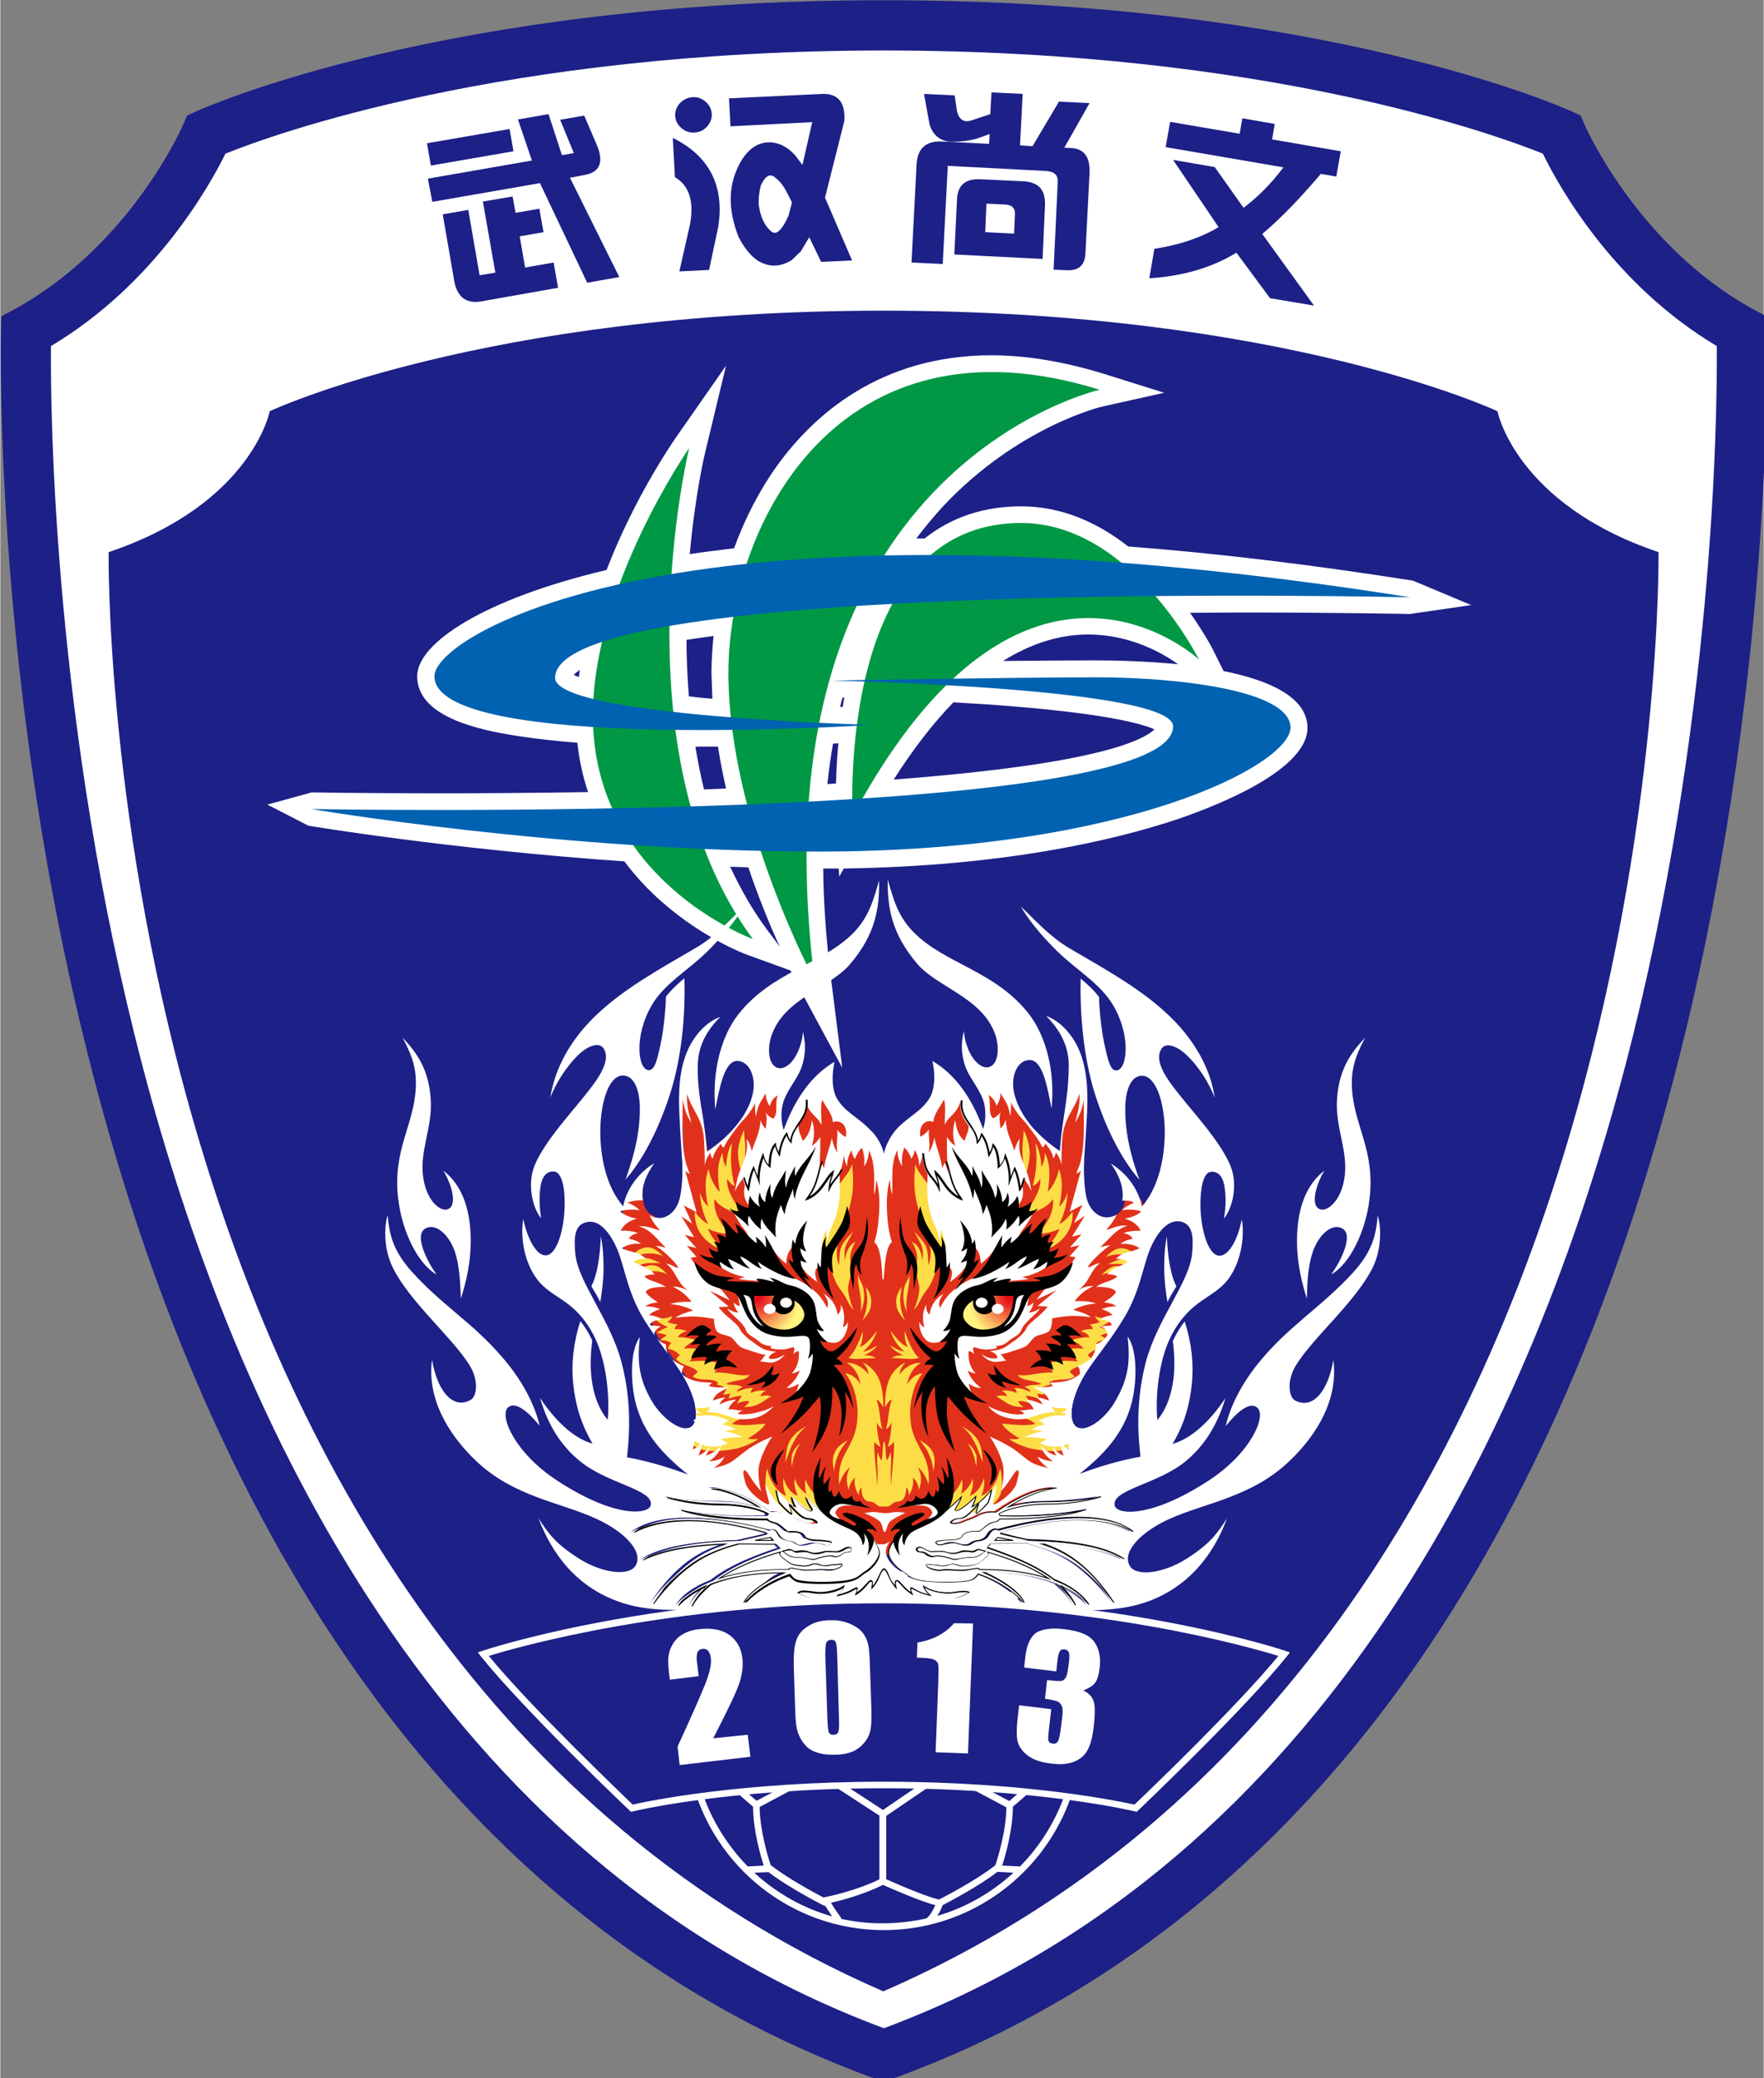 <svg height="343.182" viewBox="0 0 157.201 185.208" width="291.391" xmlns="http://www.w3.org/2000/svg" xmlns:xlink="http://www.w3.org/1999/xlink"><rect x="0" y="0" width="157.201" height="185.208" fill="#808080" stroke="none"/><linearGradient id="a"><stop offset="0" stop-color="#e50012"/><stop offset=".73" stop-color="#fff47f"/><stop offset="1" stop-color="#fff57f"/></linearGradient><radialGradient id="b" cx="442.311" cy="486.598" gradientUnits="userSpaceOnUse" r="18.908" xlink:href="#a"/><radialGradient id="c" cx="357.606" cy="486.598" gradientUnits="userSpaceOnUse" r="18.908" xlink:href="#a"/><g transform="matrix(.265 0 0 .265 -27.233 -13.229)"><path d="m400 750-2.9-1c-70.6-25.6-130.1-72.6-176.7-139.9-37-53.4-66.1-119.6-86.2-196.8-34.3-130.9-31.2-250-31.2-251.2l.1-4.8 4.3-2.3c39.3-21.5 56.7-61.8 56.9-62.2l1.3-3 3-1.4c3.4-1.5 84-37.4 231.4-37.4s228.1 35.9 231.4 37.4l3 1.4 1.3 3c.2.4 17.8 40.8 56.9 62.2l4.3 2.3.1 4.8c0 1.2 3.1 120.3-31.2 251.2-20.2 77.2-49.2 143.4-86.2 196.8-46.6 67.2-106.1 114.3-176.7 139.9z" fill="#1d2087"/><path d="m119.8 166.3c-.2 23.1.9 128 30.8 242.1 30.7 116.9 98.8 267.5 249.4 323.6 150.6-56.1 218.7-206.7 249.4-323.6 29.9-114 31-218.9 30.8-242.1-35.2-21-53.4-54.2-58.5-64.7-15.3-6.2-93.1-34.7-221.6-34.7s-206.3 28.5-221.6 34.7c-5.2 10.5-23.5 43.7-58.7 64.7z" fill="#fff"/><path d="m660.6 235.6c-48.1-16.2-54.2-47.4-54.2-47.4s-71.8-33.8-206.5-33.8-206.5 33.8-206.5 33.8-6 31.2-54.2 47.4c0 0-5.1 368.4 260.6 484 265.9-115.7 260.8-484 260.8-484z" fill="#1d2087"/><path d="m577 256.4 20.6-3-19.6-8.2c-33.5-5.3-65.6-9.2-95.8-11.5-9.8-7.7-21.9-13.5-36-13.5-12.5 0-23.4 3.6-32.5 10.8-.9 0-1.8 0-2.8 0 2.9-3.8 5.9-7.4 9.1-10.9 25.2-26.8 53.4-33.5 53.7-33.5l20.6-4.6-20.1-6.3c-13.3-4.1-26.1-6.3-38-6.3-37.5 0-59.9 20.2-72.1 37.1-5.9 8.2-10.8 17.7-14.5 27.8-4.9.6-9.8 1.2-14.5 1.9-.1 0-.2 0-.4.1 1.8-20.2 5.1-34 5.2-34.3l7-29.1-17.1 24.5c-.8 1.2-13.6 19.6-23.1 44.2-41.5 9.8-63.7 24.7-63.7 35.7 0 13.4 19.6 18 34.3 20.2 5.8.9 12.3 1.6 19.6 2.2.6 5.7 1.8 11.3 3.6 16.6-18.4.3-35.7.4-50.6.4-25.3 0-42.3-.3-42.4-.3l-14.9 4.1 13.8 7.1c.6.1 47.2 7.9 106.3 12 3.6 4.8 7.8 9.4 12.6 13.6 14.1 12.4 28.1 17.6 28.7 17.8l14.6 5.3c1.7 3.5 2.8 5.6 3 6l14.4 26.7-3.8-30.1c-1.6-12.8-2.5-25.1-2.6-36.9h5.2l.2 2.7 1.5-2.7c53.6-.8 90.2-9.3 111.7-16.4 10.4-3.5 44.3-15.9 44.3-30.9 0-10.3-12.8-16-28.2-19.1l-3.2-6.4c-.3-.7-3.1-6.1-8.1-13.2 6 0 11.7-.1 17.1-.1 33.1 0 56.6.5 56.9.5zm-196 57.2c.5-4.6 1.1-9.1 1.9-13.6.6 0 1.2-.1 1.8-.1-.5 5.1-.7 9.7-.8 13.5-1 .1-2 .1-2.9.2zm4.3-26c.2-1 .5-2.1.8-3.1h.6c-.2 1-.4 2.1-.5 3.1-.4.1-.6.1-.9 0zm-43-2.7c-2.8-.2-5.4-.5-7.9-.8-.5-6.5-.8-12.8-.8-19 2.8-.4 5.9-.9 9.1-1.3-.4 4.1-.7 8.2-.7 12.3.1 3 .2 5.9.3 8.8zm-3.4 16.1h5.3c.7 4.8 1.7 9.5 2.7 14.1-2.5.1-4.9.2-7.4.3-1.2-4.8-2.1-9.6-2.9-14.3.7-.1 1.5-.1 2.3-.1zm128 3.1c-15.2 3.3-36.6 5.9-63.6 8 6.5-10.2 13.2-18.9 20.1-26 3.7.2 7.4.5 11.2.7 40.3 2.8 52.7 6.7 56.4 8.4-1.8 1.8-7.2 5.3-24.1 8.9zm-169.2-28.9c-.1.8-.2 1.6-.3 2.4-.7-.3-1.3-.5-1.7-.7.4-.5 1-1 2-1.7zm62.8 87.1c-4.8-6.5-8.8-13.6-12.2-20.9 2 .1 4 .1 6.1.2 3.6 10.6 7.4 19.8 10.6 26.7zm110.9-90.3c-8.3 0-19.6.1-31.3.2 9.4-5.9 19-8.9 28.7-8.9 14.1 0 25 6.3 30.2 10-10.4-1-20.5-1.3-27.6-1.3z" fill="#fff"/><path d="m334.5 200.6s-24.8 102.3 21.4 165.1c0 0-53.8-19.6-53.8-75.2.1-43.6 32.4-89.9 32.4-89.9z" fill="#009844"/><path d="m472.6 181s-117.7 26.3-95.9 198.6c0 0-29-53.8-29-103.4s36.9-122.6 124.9-95.2z" fill="#009844"/><path d="m506 271.7s-58.7-54.7-116.5 52.7c0 0-5.7-98.6 56.7-98.6 36.9 0 59.8 45.9 59.8 45.9z" fill="#009844"/><path d="m577.1 250.8s-287.7-6.8-287.7 27.1c0 13 106.6 15.8 106.6 15.8s-147.2 9.6-147.2-16.4c0-7.9 26.1-26.5 87.2-35.5 52.9-7.9 132-8.3 241.1 9z" fill="#0062b0"/><path d="m382.3 278.8s60.9-1.1 89.1-1.1 65.4 4.5 65.4 16.9-54.9 41.7-158.7 41.7c-86.5 0-170.7-14.3-170.7-14.3s289.9 5.3 289.9-27.8c.1-13.1-115-15.4-115-15.4z" fill="#0062b0"/><path d="m400 565.8c-36.7 0-66.6 29.9-66.6 66.6s29.9 66.6 66.6 66.6 66.6-29.9 66.6-66.6-29.9-66.6-66.6-66.6zm37.5 111.4c-6.2 4.9-16.9 10.5-18.9 11.5-2.7-.4-11.8-4.1-17.8-6.8v-21.3l20.1-13.7 20.3 10.8c0 7.7-2.8 16.8-3.7 19.5zm-17.7 13.4c2.1-1.1 12.1-6.3 18.4-11.2l5.4.3c-7.2 6.6-15.9 11.7-25.6 14.5.9-1.4 1.5-2.8 1.8-3.6zm-58.6-11.1c7 5.4 18.3 11.1 18.9 11.4l.1-.2c.7 1.2 1.7 2.6 2.4 3.7-9.9-2.8-18.8-7.9-26.2-14.7zm19.1 8.4-.7.1c-3.4-1.8-12.3-6.6-17.7-10.9-.9-2.7-3.6-11.7-3.7-19.5l19.7-10.5 20.6 13.4v21.4c-7.7 3.9-18.1 6-18.2 6zm-38.2-46.9c-.7-8.2-.2-14.8 0-17.1 5.6-6.4 13-12.8 15.1-14.6l19.8 10.5v25.2l-19.8 10.5c-2.1-1.7-9.6-8.1-15.1-14.5zm19.8-53.2c5.4-4.3 14.3-9.1 17.7-10.9l.7.1c.1 0 10.5 2.2 18.3 6v21.4l-20.6 13.4-19.7-10.5c-.1-7.8 2.7-16.8 3.6-19.5zm18.2-13.5-.1-.2c-.5.3-11.8 6-18.9 11.4l-4.8-.3c7.3-6.8 16.3-11.9 26.2-14.7-.7 1.1-1.7 2.5-2.4 3.8zm58.1 11.2c-6.4-4.9-16.3-10.1-18.4-11.2-.3-.7-.9-2.2-1.7-3.6 9.7 2.8 18.4 7.8 25.6 14.5zm-19.5-9.2c1.9 1 12.7 6.6 18.9 11.5.9 2.7 3.6 11.7 3.7 19.5l-20.3 10.8-20.1-13.7v-21.4c6-2.6 15.1-6.4 17.8-6.7zm-19 82.3-20.4-13.3v-25.7l20.4-13.3 19.3 13.3v25.8zm42.5-3-20.9-11.1v-24l20.9-11.1c2.1 1.8 9.7 8.3 15.2 14.7.2 2.4.7 8.8 0 16.8-5.6 6.4-13.1 12.9-15.2 14.7zm17.4-32 3.2-5.3c1 4.6 1.6 9.3 1.6 14.1 0 4.9-.6 9.6-1.6 14.1l-3.1-5.3c.7-8.5.2-15.2-.1-17.6zm2.7-7.3-.7-.4-3.4 5.7c-5.7-6.4-13-12.6-14.8-14.1 0-7.8-2.5-16.5-3.6-19.8l6-.3c7.8 7.9 13.6 17.8 16.5 28.9zm-48.1-46.6c1.1.6 2.3 2.7 3.1 4.5-4.6 1.1-14.9 5.6-17.6 6.8-6.4-3.2-14.2-5.2-17.5-6 1.4-2.3 3.5-5.1 3.5-5.2l-.2-.2c4.7-1.1 9.5-1.7 14.5-1.7 4.9.2 9.6.8 14.2 1.8zm-60 17.7 5.4.3c-1.1 3.4-3.6 12.1-3.6 19.8-1.8 1.5-9.1 7.7-14.8 14.1l-3.4-5.6c2.9-11 8.6-20.8 16.4-28.6zm-17.1 31.7 2.8 4.7c-.3 2.5-.8 9 0 17.4l-2.8 4.7c-.9-4.3-1.4-8.8-1.4-13.4s.4-9.1 1.4-13.4zm.7 29.9 3.4-5.6c5.7 6.4 13 12.6 14.8 14.1 0 7.8 2.5 16.5 3.6 19.8l-5.4.3c-7.7-7.9-13.5-17.7-16.4-28.6zm47.7 46.2.2-.2s-2.1-2.8-3.5-5.2c3.3-.7 11.1-2.8 17.5-6 2.7 1.2 13 5.7 17.6 6.8-.8 1.8-2 3.9-3.1 4.5-4.6 1-9.3 1.6-14.2 1.6-5 .1-9.8-.5-14.5-1.5zm60.3-17.6-6-.3c1.1-3.4 3.6-12.1 3.6-19.8 1.8-1.5 9.1-7.7 14.8-14.1l3.4 5.7.7-.4c-2.9 11-8.7 21-16.5 28.9z" fill="#fff"/><path clip-rule="evenodd" d="m477.6 458.7c.3-.1.5-.2.8-.4 1.6-1 2.5-2.6 2.7-4.8 0-.2.1-.3.1-.4h.2c.9 0 5.2.2 5.2.2s1 2.4 1.8 9.3-10.4 33.6-11.6 35.8-6.8 9.8-9.2 13.3c-2.4 3.4-5.8 13-5.7 15.6s5.3 7.2 4.6 14c-.8 6.7-51.5 31.1-66.1 31.5-14.7.4-48.7-21.2-51.9-23.2s-15-10.2-15.4-12.1c-.5-1.9 5.9-11 5.6-14.1s-4.3-8.8-5.4-10.7c-1.1-1.8-7.3-10.2-9.1-12.8-1.9-2.6-3.8-11.6-8.1-19.9-4.4-8.3-4.7-18.4-4.2-21.1s.9-2.8 1.7-5.3c.6-1.8 3.6-1.5 5.3-1.1 0 .4.1.7.1 1 .3 2.1 1 3.8 2.6 4.8.3.2.7.4 1.1.5l.1.2c1.2 2 4.6.7 7.3-1.1 2.8-1.8 3.5-11.5 3.5-11.5s-.9-10-1.1-12.7c-.1-2.7-.5-14.6-.5-14.6l2.9-4.3 3.9 9.5 1.4 9.1.5 4.1s2.2-1 3.7-2.8 2.3-.8 3-1.9c.7-1 5-6.2 6.1-8s3.7-6.8 5.5-8.4c1.8-1.7 5.6-.5 6.4.8.7 1.3-.3 7-.5 9-.2 2.1.8 4.6 2.1 4.2s3-6.8 6.2-11.5c3.3-4.7 10.6 1.7 15.7 6.1 5.1 4.5 8.6 12.9 10.1 15.1s3-.7 4.4-3.4 5.6-6.2 8.2-10 9.4-11.3 13.2-9.5 5.1 10.9 7.2 13 4.3-2.1 4.3-2.1-2.7-10.5-1-11.8c.7-.5 3-2.2 5.2-.2 3.2 2.8 6.6 9.5 6.6 9.5s3.8 5.6 5.9 7c2.1 1.3 3.3 2.9 4.8 3.9s1.7 1.3 1.7 1.3.6-2.6.4-5.6 2.2-8.6 3.3-12c1.1-3.5 4.1-5 4.6-3.3s-.3 16.6-.6 19.4c-.2 2.8-.8 13 .6 17.9 1.5 5 5.4 6.8 8.1 5.7.6-.1 1.2-.6 1.7-1.2z" fill="#e1311b" fill-rule="evenodd"/><path clip-rule="evenodd" d="m407.9 556.4s7.7-2.3 9.3.1c.5.7 1.6 1.5 1.3 2.1-.8 1.7-4.7 2.8-4.7 2.8s2.5-1.5 2.5-2.9c0-.3-.5-.9-.7-1.2-1.4-1.4-3.7-1.2-7.7-.9z" fill="#fff" fill-rule="evenodd"/><path clip-rule="evenodd" d="m392.1 556.4s-7.7-2.3-9.3.1c-.5.7-1.6 1.5-1.3 2.1.8 1.7 4.7 2.8 4.7 2.8s-2.5-1.5-2.5-2.9c0-.3.5-.9.7-1.2 1.4-1.4 3.7-1.2 7.7-.9z" fill="#fff" fill-rule="evenodd"/><path clip-rule="evenodd" d="m473.2 478.7c2.4-1.1 4.7-1.1 6.6-.8 1.7.3 3.3 1.2 5.3 2-2.2-2.5-3.8-3.9-6.2-4.2-1.9-.1-3.2.5-5.7 3z" fill="#fddd46" fill-rule="evenodd"/><path clip-rule="evenodd" d="m327.1 478.4c-2.4-1.1-4.7-1.1-6.6-.8-1.7.3-3.3 1.2-5.3 2 2.2-2.5 3.8-3.9 6.2-4.2 2-.1 3.3.5 5.7 3z" fill="#fddd46" fill-rule="evenodd"/><path clip-rule="evenodd" d="m474.6 472.7c2.4-1.1 4.7-1.1 6.6-.8 1.7.3 3.3 1.2 5.3 2-2.2-2.5-3.8-3.9-6.2-4.2-1.9-.1-3.3.6-5.7 3z" fill="#fddd46" fill-rule="evenodd"/><path clip-rule="evenodd" d="m325.8 472.4c-2.4-1.1-4.7-1.1-6.6-.8-1.7.3-3.3 1.2-5.3 2 2.2-2.5 3.8-3.9 6.2-4.2 1.9-.1 3.2.6 5.7 3z" fill="#fddd46" fill-rule="evenodd"/><path clip-rule="evenodd" d="m486.9 478.5c-1.8-2-3.9-2.8-5.8-3.3-1.7-.4-3.5-.2-5.6-.2 3-1.4 5-2.2 7.3-1.5 1.8.7 2.8 1.8 4.1 5z" fill="#fddd46" fill-rule="evenodd"/><path clip-rule="evenodd" d="m313.5 478.2c1.8-2 3.9-2.8 5.8-3.3 1.7-.4 3.5-.2 5.6-.2-3-1.4-5-2.2-7.3-1.5-1.8.7-2.8 1.8-4.1 5z" fill="#fddd46" fill-rule="evenodd"/><path clip-rule="evenodd" d="m422.7 552.9c2.1-2.1 3-3.9 3.6-5.5.2 1.3.2 3.5-.4 4.9 1.6-.9 3.2-2.7 4-5.2.2 2.3 0 3.3-1 5.8 2.3-.6 4.2-3.6 4.7-5.9.4 1.6.1 3.6-.8 6 2.8-1.2 5.5-4.6 6.3-9.2.5 1.2 1 5.2.2 8.3s-5.8 6.6-8.6 7.2c-2.9.5-11.6 1.8-11.7.3-.1-1.7 3.7-6.7 3.7-6.7z" fill="#fddd46" fill-rule="evenodd"/><path clip-rule="evenodd" d="m377.2 552.9c-2.1-2.1-3-3.9-3.6-5.5-.2 1.3-.2 3.5.4 4.9-1.6-.9-3.2-2.7-4-5.2-.2 2.3 0 3.3 1 5.8-2.3-.6-4.2-3.6-4.7-5.9-.4 1.6-.1 3.6.8 6-2.7-1.2-5.5-4.6-6.3-9.2-.5 1.2-1 5.2-.2 8.3s5.8 6.6 8.6 7.2c2.9.5 11.6 1.8 11.7.3.1-1.7-3.7-6.7-3.7-6.7z" fill="#fddd46" fill-rule="evenodd"/><path clip-rule="evenodd" d="m447 523.1c-4.8.1-6.4-2.1-9.2-3.6 1.1-.4 2.5-.4 3.6 0-.1-.7-.7-1.4-1.8-1.9 2.4-.2 3.9.2 5 .8.1-.7-.2-1.3-.8-1.7 1.6-.1 3.5.4 5.5 1.3-.1-.7-.8-1.2-1.9-1.6 1.7-1.1 4-.5 5.6-1.1-3.5-1.6-6.7-.9-7.9-3 4 .6 6.6-1 11.8-.8-.7-1.4-1.6-2.1-2.7-2.6 3.3-1.6 7.3-1.5 11-1.1-1-1.6-2.1-2.9-3.3-4.1 1.1-.3 3.6-.5 5.3-.2-1-1.3-2.4-2.3-4.3-2.9 2.1-.6 4.2-1 6.3-1-.6-1.1-1.7-1.7-3-2 1.3-.6 2.7-.8 4.1-.7-.1-.8-.6-1.3-1.1-1.6 1.2-.1 2.4-.3 3.5-.8-1-.7-1.5-1.4-1.7-2 1.9.9 4 1 6.4.5-.9 1-2.9 2.5-4.9 3.2 1.6.5 2.7 1.2 3.8 2-1.4.1-2.5.3-3.4.9.8.3 1.5.8 2.2 1.6-1.3-.2-2.5.1-3.7.9.5.4.9 1.1 1.1 1.9-1.3.2-2.7.8-4 2.2.7.4.8.5 1.2 1.4-2.1 2.2-5.8 2.2-7.2 4.2l1.7 1.5c-2.2 1.8-6.4.3-8.6 2.1l.5.6c-1.9.6-2.6.7-3.3 1.4.2.2.8 1.6 1.2 2.1-.6-.2-2.1-.3-2.5-.5.4.5.4 1.1.6 1.8-1.4-.6-2.9-.9-4.5-1 .6.6 1.1 1.5 1.7 2.7-1.2-.7-2.6-1-4.1-.9.3.9 1 1.5 1.8 2z" fill="#fddd46" fill-rule="evenodd"/><path clip-rule="evenodd" d="m352.9 523.1c4.8.1 6.4-2.1 9.2-3.6-1.1-.4-2.5-.4-3.6 0 .1-.7.7-1.4 1.8-1.9-2.4-.2-3.9.2-5 .8-.1-.7.2-1.3.8-1.7-1.6-.1-3.5.4-5.5 1.3.1-.7.8-1.2 1.9-1.6-1.7-1.1-4-.5-5.6-1.1 3.5-1.6 6.7-.9 7.9-3-4 .6-6.6-1-11.8-.8.7-1.4 1.6-2.1 2.7-2.6-3.3-1.6-7.3-1.5-11-1.1 1-1.6 2.1-2.9 3.3-4.1-1.1-.3-3.6-.5-5.3-.2 1-1.3 2.4-2.3 4.3-2.9-2.1-.6-4.2-1-6.3-1 .6-1.1 1.7-1.7 3-2-1.3-.6-2.7-.8-4.1-.7.1-.8.6-1.3 1.1-1.6-1.2-.1-2.4-.3-3.5-.8 1-.7 1.5-1.4 1.7-2-1.9.9-4 1-6.4.5.9 1 2.9 2.5 4.9 3.2-1.6.5-2.7 1.2-3.8 2 1.4.1 2.5.3 3.4.9-.8.3-1.5.8-2.2 1.6 1.3-.2 2.5.1 3.7.9-.5.4-.9 1.1-1.1 1.9 1.3.2 2.7.8 4 2.2-.7.4-.8.5-1.2 1.4 2.1 2.2 5.8 2.2 7.2 4.2l-1.7 1.5c2.2 1.8 6.4.3 8.6 2.1l-.5.6c1.9.6 2.6.7 3.3 1.4-.2.2-.8 1.6-1.2 2.1.6-.2 2.1-.3 2.5-.5-.4.5-.4 1.1-.6 1.8 1.4-.6 2.9-.9 4.5-1-.6.6-1.1 1.5-1.7 2.7 1.2-.7 2.6-1 4.1-.9-.3.9-1 1.5-1.8 2z" fill="#fddd46" fill-rule="evenodd"/><path clip-rule="evenodd" d="m447.8 444.5s1.6-4.2 1.2-8c-.4-3.7-2-6.6-2-6.6.1 1.9-.4 3.8-.4 6.6 0 2.7.2 5.4 1.2 8z" fill="#fddd46" fill-rule="evenodd"/><path clip-rule="evenodd" d="m352.2 444.5s-1.6-4.2-1.2-8c.4-3.7 2-6.6 2-6.6-.1 1.9.4 3.8.4 6.6-.1 2.7-.3 5.4-1.2 8z" fill="#fddd46" fill-rule="evenodd"/><path clip-rule="evenodd" d="m453.8 470.6c3.3-1.3 6.3-3.5 7.8-5.9 1.4-2.1 2-4.5 1.9-7.3-1.5 2-3 3.4-4.5 4.2 1.6-3.2 2.6-6.7 2.8-10.7-.6 2-1.5 3.6-2.8 4.8 1.2-5.5 1.1-9.7-.1-12.6-.7 3.3-2 5.9-3.8 7.6.9-5.2.9-9.8-1-13.1.1 1.4-.1 3-1.1 4.8-.2-3.6-.9-6.2-2-8.1.5 4.2.6 8.7-.9 14.4.9-.1 1.8-1.3 2.5-2.3.5 3.3-2.6 8.4-5.4 11.9 4.3-.6 8.2-2.7 9.7-5.2.4 3.7-1.4 8-5.2 11.8 2.2 0 5.5-.7 7.4-1.8-.9 2.6-3.4 5.5-5.3 7.5z" fill="#fddd46" fill-rule="evenodd"/><path clip-rule="evenodd" d="m346.1 470.6c-3.3-1.3-6.3-3.5-7.8-5.9-1.4-2.1-2-4.5-1.9-7.3 1.5 2 3 3.4 4.5 4.2-1.6-3.2-2.6-6.7-2.8-10.7.6 2 1.5 3.6 2.8 4.8-1.2-5.5-1.1-9.7.1-12.6.7 3.3 2 5.9 3.8 7.6-.9-5.2-.9-9.8 1-13.1-.1 1.4.1 3 1.1 4.8.2-3.6.9-6.2 2-8.1-.5 4.2-.6 8.7.9 14.4-.9-.1-1.8-1.3-2.5-2.3-.5 3.3 2.6 8.4 5.4 11.9-4.3-.6-8.2-2.7-9.7-5.2-.4 3.7 1.4 8 5.2 11.8-2.2 0-5.5-.7-7.4-1.8.9 2.6 3.5 5.5 5.3 7.5z" fill="#fddd46" fill-rule="evenodd"/><path clip-rule="evenodd" d="m418.8 472.5s-1.6 7.7-4.2 11-2.5 4.8-4.5 7c0 0 2.1-4.9 1.8-8-.2-1.5-.9-3.3-.9-5-.1-1.8.3-3.9.2-4.8-.1-2.7-1.8-5.2-1.8-5.2 2.2 1 3.4 3.6 3.5 6.4.2-1.1.4-2.8 0-4.4-.5-1.7-1.6-3.3-2.7-5.4 2 2.1 3.4 3.5 4.1 5.4.6 1.6.5 3.6.7 5.9 0 0 .6-1.5.7-3.3.1-1.2 0-2.6-.3-3.7-.4-2.9 3 1.4 3.4 4.1z" fill="#fddd46" fill-rule="evenodd"/><path clip-rule="evenodd" d="m381.1 472.5s1.6 7.7 4.2 11 2.5 4.8 4.5 7c0 0-2.1-4.9-1.8-8 .2-1.5.9-3.3.9-5 .1-1.8-.3-3.9-.2-4.8.1-2.7 1.8-5.2 1.8-5.2-2.2 1-3.4 3.6-3.5 6.4-.2-1.1-.4-2.8 0-4.4.5-1.7 1.6-3.3 2.7-5.4-2 2.1-3.4 3.5-4.1 5.4-.6 1.6-.5 3.6-.7 5.9 0 0-.6-1.5-.7-3.3-.1-1.2 0-2.6.3-3.7.4-2.9-3 1.4-3.4 4.1z" fill="#fddd46" fill-rule="evenodd"/><path clip-rule="evenodd" d="m410.6 441.4s-.7 6-.1 9.9c.6 4 2 8.4 2 8.4l7.2 12.9s2.7-1.7 1.9-4.9c-.4-1.8-2.2-9.3-4.7-15.6-2-5.1-5.2-6.9-6.3-10.7z" fill="#fddd46" fill-rule="evenodd"/><path clip-rule="evenodd" d="m389.3 441.4s.7 6 .1 9.9c-.6 4-2 8.4-2 8.4l-7.2 12.9s-2.7-1.7-1.9-4.9c.4-1.8 2.2-9.3 4.7-15.6 2-5.1 5.2-6.9 6.3-10.7z" fill="#fddd46" fill-rule="evenodd"/><path clip-rule="evenodd" d="m430 519.3c-.7-1.4-1.3-2.7-1.4-4 1.4.9 2.7 1.4 4.1 1.4-2.1-1.6-3.7-3.5-4.5-5.9.9.6 1.9.9 2.7 1-1.8-1.8-2.6-4.3-2.4-7.5.6 0 1.3.4 1.9 1-.3-.9-.5-1.6-.3-2.2.5-.2 1 .1 2.2.4.8.2 1.9.3 3.2.2 2.2-.1 3.2-.5 2-1.2 0 0 2.3.3 4.1-1.3s3.8-2.2 4.4-3.5.6-1.6 2.2-3.3 3.8-3.3 4.3-4.5c-1.3.9-2.5 1.4-3.7 1.4.9-1.1 1.4-2.2 1.5-3.4-.6.7-1.3 1.2-2 1.2 0 0 .2-3 1.3-4.8.7-1.2-4.4-1.9-7.3-2.5-1.4-.3-2.1-1.1-1.7-1.1 1 .1 6.6-.3 8.1-.7-.6-.2-1.6-.4-2.1-.6 4.4-.9 8.4-2.9 9.3-5 .9-2.3-1.9-2.3-1.9-2.3l-8.8-5.2s-.1-1.5 1.6-3.6c1.7-2 3.6-5.8 3.6-5.8l-3.8.4-2.8-.8s2.8-2.8 3-5.5-.8-4.6-.8-4.6l-2-6.5-4.3-6.6-11-6.9s-.1 2.5-.5 3.6-1.1 3-1.1 3-1.3-1-2.1-2.9-1-4.1-1-4.1c-1 2.9-.9 5.8 0 8.6-.9-.4-2-1.7-2.8-2.9 0 0-.2 12.4 1.1 15.4.9 1.9-1.8-1.9-4.3-4.2-1.5-1.4-3.1-1.5-3.1-1.5s-.8 8.5.2 13.5 2.2 6.6 2.7 8 .9 3.8.9 3.8c.3-.7.4-1.9.4-3.9 0 0 2.2 3.9 1.5 8.7s1 5.2 1 5.2l.1-1.3s1.2.3 1.2 1.9-.7 3.2-.7 3.2 2.3-1.7 3.4-2.8c.9-.9 2.5-3.2 2.5-3.2l2.3-5.9c1.4 1.1 2.2 3.1 2.2 5.7 1.7-1.2 3.6-3.2 5-5.5.6-.9.7 1.2-.6 3.2-1.8 2.8-4.6 6.1-6.7 7-3.5 1.5-6.9 3.9-8.7 6s-2.7 4.2-2.7 4.2-.6-1.2-.1-2.6c.5-1.3 1.3-2.2 1.3-2.2-2.4 1.4-4.2 3.4-4.7 7-1-.7-1.3-2-1.1-3.4-1.2 2.1-1.5 4.6-.7 7.7-.7-.3-1.3-.9-1.7-1.8-.1 3 1.7 6.9 4.5 7 2.9.1 4.6-1.5 4.6-1.5s2.3-1.3 1.7.5c-.3 2.1-2.7 12.5 7.3 18.8z" fill="#fff" fill-rule="evenodd"/><path clip-rule="evenodd" d="m369.9 519.3c.7-1.4 1.3-2.7 1.4-4-1.4.9-2.7 1.4-4.1 1.4 2.1-1.6 3.7-3.5 4.5-5.9-.9.6-1.9.9-2.7 1 1.8-1.8 2.6-4.3 2.4-7.5-.6 0-1.3.4-1.9 1 .3-.9.5-1.6.3-2.2-.5-.2-1 .1-2.2.4-.8.2-1.9.3-3.2.2-2.2-.1-3.2-.5-2.1-1.2 0 0-2.3.3-4.1-1.3s-3.8-2.2-4.4-3.5-.6-1.6-2.2-3.3-3.8-3.3-4.3-4.5c1.3.9 2.5 1.4 3.7 1.4-.9-1.1-1.4-2.2-1.5-3.4.6.7 1.3 1.2 2 1.2 0 0-.2-3-1.3-4.8-.7-1.2 4.4-1.9 7.3-2.5 1.4-.3 2.1-1.1 1.7-1.1-1 .1-6.6-.3-8.1-.7.6-.2 1.6-.4 2.1-.6-4.4-.9-8.4-2.9-9.3-5-.9-2.3 1.9-2.3 1.9-2.3l8.8-5.2s.1-1.5-1.6-3.6c-1.7-2-3.6-5.8-3.6-5.8l3.8.4 2.8-.8s-2.8-2.8-3-5.5.8-4.6.8-4.6l2-6.5 4.3-6.6 11-6.9s.1 2.5.5 3.6 1.1 3 1.1 3 1.3-1 2.1-2.9 1-4.1 1-4.1c1 2.9.9 5.8 0 8.6.9-.4 2-1.7 2.8-2.9 0 0 .2 12.4-1.1 15.4-.9 1.9 1.9-1.9 4.3-4.2 1.5-1.4 3.1-1.5 3.1-1.5s.8 8.5-.2 13.5-2.2 6.6-2.7 8-.9 3.8-.9 3.8c-.3-.7-.4-1.9-.4-3.9 0 0-2.2 3.9-1.5 8.7s-1 5.2-1 5.2l-.1-1.3s-1.2.3-1.2 1.9.7 3.2.7 3.2-2.3-1.7-3.4-2.8c-.9-.9-2.5-3.2-2.5-3.2l-2.3-5.9c-1.4 1.1-2.2 3.1-2.2 5.7-1.7-1.2-3.6-3.2-5-5.5-.6-.9-.7 1.2.6 3.2 1.8 2.8 4.6 6.1 6.7 7 3.5 1.5 6.9 3.9 8.7 6s2.7 4.2 2.7 4.2.6-1.2.1-2.6c-.5-1.3-1.3-2.2-1.3-2.2 2.4 1.4 4.2 3.4 4.7 7 1-.7 1.3-2 1.1-3.4 1.2 2.1 1.5 4.6.7 7.7.7-.3 1.3-.9 1.7-1.8.1 3-1.7 6.9-4.5 7-2.9.1-4.6-1.5-4.6-1.5s-2.3-1.3-1.7.5c.5 2.1 2.8 12.5-7.2 18.8z" fill="#fff" fill-rule="evenodd"/><path clip-rule="evenodd" d="m446.6 526.7c1.7.4 3.2 1 4.4 2.1-4.2.8-7.5.1-11.3-.1 1 1.7 3.2 3.4 6 5-1 .2-2.1.3-3.5.1.4.7 4.6 2.6 6.6 3.1s11.1 2.3 14.9-.7c1.5-1.2 2.5-3.5 3-5.8-1.1 0-2.1-.3-2.7-1.3-.9-1.3-1.1-3.7-.6-6.6-3.9-.5-6-1.2-7.8-.1-2 1.2-4.9 2.9-9 4.3z" fill="#fddd46" fill-rule="evenodd"/><path clip-rule="evenodd" d="m353.3 526.7c-1.7.4-3.2 1-4.4 2.1 4.2.8 7.5.1 11.3-.1-1 1.7-3.2 3.4-6 5 1 .2 2.1.3 3.5.1-.4.7-4.6 2.6-6.6 3.1s-11.1 2.3-14.9-.7c-1.5-1.2-2.5-3.5-3-5.8 1.1 0 2.1-.3 2.7-1.3.9-1.3 1.1-3.7.6-6.6 3.9-.5 6-1.2 7.8-.1 2 1.2 4.9 2.9 9 4.3z" fill="#fddd46" fill-rule="evenodd"/><path clip-rule="evenodd" d="m449.8 530.7c1.4-1 2.7-1.4 4.4-1.7-.7-.6-1.3-1-2.2-1.2.5-.5 4-1.8 6-1.9 1 0 3.2-.1 5.1.3.1 1.2.4 2.1.9 2.8.6.9 1.6 1.3 2.6 1.3-.7 3.2-4.6 5.6-7.5 6-3.2.5-5.8-.6-6.6-1.1.8-.4 1.5-.8 2.3-1.3-2-.5-4.6-.7-7.5-.7 2-.9 4.3-1.7 6.1-1.9-1.2-.6-2.3-.4-3.6-.6z" fill="#fff" fill-rule="evenodd"/><path clip-rule="evenodd" d="m350.1 530.7c-1.4-1-2.7-1.4-4.4-1.7.7-.6 1.3-1 2.2-1.2-.5-.5-4-1.8-6-1.9-1 0-3.2-.1-5.1.3-.1 1.2-.4 2.1-.9 2.8-.6.9-1.6 1.3-2.6 1.3.7 3.2 4.6 5.6 7.5 6 3.2.5 5.8-.6 6.6-1.1-.8-.4-1.5-.8-2.3-1.3 2-.5 4.6-.7 7.5-.7-2-.9-4.3-1.7-6.1-1.9 1.2-.6 2.4-.4 3.6-.6z" fill="#fff" fill-rule="evenodd"/><path clip-rule="evenodd" d="m318.9 453.6c-.2-1.2-.1-2.5 0-3.8.4-3.4 2.8-7.3 3.9-8.7-5.3 3.1-9.4 8.7-10.5 14.5-5.8-6.7-7.7-16.7-7.7-25.3.1-10.4 3.1-18.8 7.7-18.7 3.8.1 5.6 5.1 5.6 11.1.1 10.3-3.4 19.9-4.8 23.9 6.7-7.6 12.1-19.3 15.4-30.2s4.8-24.3 4.4-37.5c-1.9 1.6-4.3 3.7-6.2 6.2-.1 2.7-.5 10-1.9 16.4-1.1 4.8-1.8 8.3-3.9 8.3-3.7-.1-5-11.5 1-21.8 4.3-7.4 12.4-11.8 18.9-18.3 4.8-4.7 9.6-10.5 12.2-15-4.8 4.5-9.4 10-16.3 14-12.4 7.3-24.7 13.9-34.5 23.6-7.7 7.7-12.9 16.9-14.4 26.7 1.7-4.4 5.1-10.2 9.6-14.5 3.4-3.2 7-4.1 8.3-2 1.5 2.3 1.1 5.7-2.9 11.4-5.6 7.9-16 18.2-20.1 27.5-3 6.8-.7 15.1 2 18.2-.6-3.7-.7-7.6-.2-10.7.6-3.7 2.3-5.2 4.6-5 2.7.3 3.7 5.9 3.5 11.9-.2 7.9-2.7 16.3-6.4 16.3-3.3 0-6.2-6-7.5-12.2-.9 4.6-.3 13.7 4.7 20.3s12.6 6.5 19 18.8c4.4 8.5 5.4 21.1 4.7 28.4-5.3-6.3-6.6-16.2-5.2-26.6-1-2.4-2.5-4.7-4-6.6-2.3 7.1-3.1 14.1-2.4 21.1.7 6.8 2.5 13.3 6.5 20.1-6.5-1.8-12.7-7.9-17.7-15.4 1.7 5.6 4.9 14.2 13.1 21 9.5 8 25 9.7 24.2 15-.5 3.3-12 4.6-31.4-8.1-14.6-9.5-19.7-22.1-16.6-24.7 3.4-2.8 9.4 4.8 10.6 6.2-1.4-6.2-4.9-13.4-10.3-20.3-3.5-4.4-7.1-8.1-10.8-11.5-.5-.5-1.3-1.2-1.9-1.7-6.6-5.8-13.4-11-19.9-18.2-6-6.7-7.7-12-8.2-19.1-1.1 3-1.6 10.8 1.6 17.4 5.7 11.7 19.8 23.3 25.9 33 3.3 5.3 2.4 10.6.4 11.7-5.8 3.3-11.2-2.7-13-13.5-1.7 12.6 5 24.7 14.8 34 12.8 12.2 28.5 13.9 40.5 19.5 8.8 4 15.8 10.6 13.3 15.5-2 4-11.4 2.8-19.1-2.1-8.2-5.2-10.4-8.6-13.7-13.6 2.9 7.5 9.6 21.7 26.6 27.9 8.6 3.2 17.6 3.1 26.9 2.8 7-.2 14.1-.5 21.3.5 1.9.2 3.7.6 5.4 1.1 8.1 2.2 13.6 6.5 13.1 11.1-.9 8.2-15.5 5.7-27.5.9 11 11.4 30.2 17.5 49.8 17.4 19.5.1 39-6 50.1-17.4-12 4.7-26.6 7.3-27.5-.9-.5-4.5 4.7-8.7 12.4-10.9h.1.1c1.9-.5 3.9-.9 6-1.2 7.2-.9 14.3-.7 21.3-.5 9.3.3 18.2.3 26.9-2.8 17-6.2 23.8-20.4 26.6-27.9-3.3 5-5.5 8.4-13.7 13.6-7.8 4.9-17.1 6.1-19.1 2.1-2.5-4.9 4.5-11.5 13.3-15.5 12.1-5.5 27.7-7.3 40.5-19.5 9.9-9.4 16.5-21.4 14.8-34-1.8 10.8-7.2 16.8-13 13.5-1.9-1.1-2.8-6.4.4-11.7 6-9.7 20.1-21.3 25.9-33 3.2-6.6 2.7-14.4 1.6-17.4-.5 7.1-2.2 12.5-8.2 19.1-10.8 11.9-22.3 18.3-32.6 31.4-5.4 6.9-8.9 14.1-10.3 20.3 1.2-1.4 7.2-9.1 10.6-6.2 3.2 2.6-1.9 15.2-16.6 24.7-19.4 12.6-30.9 11.4-31.4 8.1-.7-5.4 14.7-7 24.2-15 8.1-6.8 11.4-15.4 13.1-21-5 7.5-11.3 13.6-17.8 15.4 4.1-6.8 5.8-13.4 6.5-20.1.7-7-.1-14-2.4-21.1-1.5 1.9-2.9 4.2-4 6.6 1.4 10.3.1 20.2-5.2 26.6-.7-7.4.3-19.9 4.7-28.4 6.4-12.3 13.9-12.3 19-18.8 5-6.6 5.6-15.7 4.7-20.3-1.2 6.2-4.1 12.2-7.5 12.2-3.7 0-6.2-8.4-6.4-16.3-.1-6 .8-11.6 3.5-11.9 2.3-.2 4 1.3 4.6 5 .5 3.1.5 7-.2 10.7 2.7-3.1 5-11.4 2-18.2-4.1-9.3-14.5-19.6-20.1-27.5-4-5.6-4.4-9.1-2.9-11.4 1.3-2.1 4.9-1.2 8.3 2 4.6 4.3 8 10.2 9.6 14.5-1.4-9.8-6.7-19-14.4-26.7-9.8-9.7-22.1-16.3-34.5-23.6-6.9-4.1-11.5-9.5-16.3-14 2.5 4.5 7.4 10.3 12.2 15 6.5 6.4 14.5 10.8 18.9 18.3 6 10.2 4.7 21.7 1 21.8-2 .1-2.8-3.4-3.9-8.3-1.4-6.4-1.9-13.7-1.9-16.4-1.9-2.5-4.3-4.6-6.2-6.2-.3 13.2 1.2 26.6 4.4 37.5 3.3 10.9 8.7 22.6 15.4 30.2-1.5-4-4.9-13.6-4.8-23.9 0-6 1.8-11.1 5.6-11.1 4.5-.1 7.6 8.4 7.7 18.7 0 8.6-1.9 18.6-7.7 25.3-1.1-5.8-5.2-11.4-10.5-14.5 1.2 1.5 3.5 5.3 3.9 8.7.2 1.4.2 2.7 0 3.8 1.3-.1 2.7 0 4 .6-1.6.8-3 1.5-4.1 2.6 2.2-.3 4.3-.3 6.5.4-1.5 1.4-3.4 2.1-5.6 2.4 2.9.9 4.6 2.3 5.4 4.1-1.9 0-4 .1-5.8.8 1.5.3 2.6.9 3.1 1.9-1.3.3-2.9.7-4.1 1.7 2.2 0 4.5.1 6.4 1.5-2.7 1.4-6 1.2-7.9 3.6 1.6 0 3 .1 4 1-2.3 1.4-5.2 2-7 4.2 1.1-.1 2.3.1 3.4.6-.7 1.4-4.9 1.9-7.1 3.6 0 0 2.3-.1 4.2.3 1.2.2 2.2.9 2.4 1.2.4 1-4 3.7-4 3.7 1.3.1 3 .4 4.2 1.3-1.5 0-3.4.3-4.9 1 1.4.4 2.6 1 3.7 2-1.4.1-2.8.5-4.3 1.3 2.2.4 3.8 1 4 2-1.2.5-2.6.1-3.7.6 1 .2 2.3 1.4 2.2 2.5-.1 1-2.2 3-3.9 3.4.1.9-.1 2.5-1.3 4.2-1.2 1.8-4.8 3.2-4.8 3.2.5.5.9 1.4.7 2.6-.2.2-1.4 1.3-3.7 2.1s-6.4.8-6.4.8l1.1 1.1c-2.1.6-4.6.6-6.7.2 1.8 1.6 4.3 1.7 5.4 4.7-1.3-.4-2.8-1-4.2-1 .9.7 1.7 1.4 1.9 2.3-1.6-.7-3.5-1.5-5.5-1.6 1.3 1.1 2.2 2.2 2.6 3.3-1.8-.2-2.9.5-4.9.3 0 0 2.5 1 1.2 1.3-.6.1-2.7.2-4.8-.3-2.3-.5-4.6-1.2-6.8-2.4.2.4 1.8 2.1 4 3.1 1.9.9 4.2 1.3 6.4 1.3 4.6 0 6.6-2.5 12.3-2.4-.6-.5-1-1-1.3-1.8 1.7.7 3.4.2 5.1.7-.3.8-1.3.9-2 1.5.7-.1 1.3 0 1.8.3-.5.5-1.2.9-2.1 1.1 1 .2 2 .4 2.9.9-.6.8-1.8 1.2-3.4 1.2 1.8.5 3.2 1.2 3.8 2.6-.5.7-1.1.9-2 .6 1 1.5 1.5 3.3 1.7 5.4-1.3-.4-2.2-1.4-3.1-2.7.2 1.9.7 3.5 1.3 4.8-1.5-.4-2.7-1.6-3.8-3 .1 1 .7 2 1.3 3-2-.4-3.7-1.8-5.3-3.4.7 2.3 2.2 4 4.1 5.3-1.8 0-3.5-.6-5.1-1.5.7 1.4 1.9 2.7 3.6 3.8 0 0-1.8-.3-4.2-1.2s-3.7-2.4-6.9-4.8c-3.2-2.3-8.6-4.6-8.6-4.6 1.3 1.6 4.2 7.1 4.6 10.5s-.8 7.9-.8 7.9 1.4-1.5 2.5-3.1c1.3-1.9 2.5-3.9 2.9-3.9.9 0 .7.9-.1 4.1s-5.8 6.8-7.5 7.3c-1.1.4-.2-1.8.3-3.8.3-1.6.5-3 .5-3-.2.4-1.1 1.9-2.2 3.9-1.2 2-4 4.7-5.2 5.6-1.3.9.3-1.8.4-3.1-.3.6-2.9 3.4-4.5 4.4-1.6.9-2.6.3-3.9 1.1s-1.1 1.2.7 1.2 3.7-1.1 5.4-1.7c1.7-.5 3-1.8 5.9-2.2 1-.1 1.7-.1 2.3 0 .2-.1.4-.2.6-.3 5.9-4.2 13.7-8.2 19.8-7.8-4 .3-10.5 2.7-16.1 6.3 4.2-1.3 9.2-1.7 12.4-1.7 6 0 14-.7 18.7-1.7-5.7 1.8-12.2 2.5-18.6 2.5-5.6 0-12.1 1.2-15.6 3.2l-.2.1c.2.2.3.4.3.7 10.3.4 23-.5 29.1-2.1-7.3 2.5-19.5 3.3-29.2 3.2-.5 1.1-2.2.9-3.3 1.6-1.3.7-2.3 1.7-3.1 2.4s-2-.1-4.3.6-1.3 1.5-2.8 2.1-3 .4-4.9.6c-1.8.2-4 .4-2.7 1.3s3.3-.6 5.1-.5 2.5.7 4.4.8c1.8.1 1.9-.5 3-1.1 1.1-.5 1.7-.2 3-.7s1.5-.9 2.4-2.3c.8-1.2 2-1.3 2.8-.9 16.7-4.6 36.1-6.5 45.5.7-11.9-6.2-29.5-4.1-44.9.3 0 .1-.1.1-.1.2 3.2.9 6.3 1.5 9.4 2.2 12.7.3 25.4 1.8 32.7 6.6-7.7-3.7-17.7-5-28-5.4 8.1 2.5 16 7.1 24.5 20-4.9-6.7-11.1-12.7-17.9-16.1-3.6-1.8-7.2-3-11-4-4.3-.1-8.6 0-12.7.1-.2.2-.5.5-.7.8-.2.2-.4.4-.7.5 6.9 2.3 16.1 5.7 22.7 10.9 5 1.9 9.2 4.6 11.7 8.4-2.6-2.8-5.9-4.9-9.5-6.5 2.1 2 3.8 4.2 5 6.7-1.5-2.8-3.8-5.2-6.5-7.4-7.4-2.9-16.1-3.9-24.6-3.9 6.4 2.8 12.8 7.2 14.1 11-2.9-3.9-8.8-8.2-16-10.5-.4.7-1.1 1.4-1.9 1.8-1.9 1-11.2 1.2-16.2.5-5.1-.7-5.1-2-7.3-3.3s-4.3-3.8-4.6-5.8 1.3-4 1.3-4c-1.2.7-1.7 1-2.3 1-.3-.1-1-.1-1.3 0-.6-.1-1.1-.3-2.3-1 0 0 1.6 2 1.3 4s-2.4 4.5-4.6 5.8-2.2 2.6-7.3 3.3-14.3.5-16.2-.5c-.8-.4-1.4-1.1-1.9-1.8-7.2 2.3-13.1 6.6-16 10.5 1.2-3.8 7.7-8.2 14.1-11-8.4-.1-17.2.9-24.6 3.9-2.7 2.1-4.9 4.6-6.5 7.4 1.1-2.5 2.9-4.7 5-6.7-3.6 1.6-6.8 3.7-9.5 6.5 2.5-3.8 6.7-6.5 11.7-8.4 6.6-5.2 15.8-8.6 22.7-10.9-.3-.1-.5-.3-.7-.5-.2-.3-.5-.5-.7-.8-4.1-.1-8.4-.1-12.7-.1-3.7 1-7.4 2.2-11 4-6.8 3.4-12.9 9.5-17.9 16.1 8.6-13 16.5-17.5 24.5-20-10.3.4-20.4 1.7-28 5.4 7.3-4.9 20-6.3 32.6-6.6 3.1-.8 6.2-1.4 9.4-2.2 0-.1-.1-.1-.1-.2-15.4-4.3-33-6.5-44.9-.3 9.4-7.3 28.8-5.4 45.5-.7.9-.4 2.1-.4 2.8.9.9 1.4 1.1 1.8 2.4 2.3s1.8.2 3 .7c1.1.5 1.2 1.1 3 1.1 1.8-.1 2.6-.7 4.4-.8s3.8 1.5 5.1.5c1.3-.9-.9-1.1-2.7-1.3s-3.4 0-4.9-.6-.5-1.4-2.8-2.1-3.5.1-4.3-.6-1.8-1.7-3.1-2.4c-1.1-.7-2.8-.5-3.3-1.6-9.7.1-21.9-.6-29.2-3.2 6.1 1.6 18.8 2.6 29.1 2.1 0-.3.2-.5.3-.7l-.1-.1c-3.5-1.9-10-3.1-15.6-3.2-6.4 0-12.9-.7-18.6-2.5 4.6 1.1 12.6 1.8 18.7 1.7 3.2 0 8.2.4 12.4 1.7-5.6-3.6-12.1-6-16.1-6.3 6.2-.4 13.9 3.6 19.8 7.8.2.1.4.2.6.3.6-.1 1.3-.1 2.3 0 2.9.3 4.2 1.6 5.9 2.2 1.7.5 3.6 1.7 5.4 1.7s2-.4.7-1.2-2.3-.2-3.9-1.1-4.2-3.8-4.5-4.4c.1 1.3 1.7 4 .4 3.1s-4-3.6-5.2-5.6-2-3.5-2.2-3.9c0 0 .1 1.4.5 3 .4 2 1.4 4.2.3 3.8-1.6-.5-6.7-4.1-7.5-7.3s-1-4.1-.1-4.1c.5 0 1.6 2.1 2.9 3.9 1.1 1.6 2.5 3.1 2.5 3.1s-1.2-4.4-.8-7.9c.4-3.4 3.3-8.9 4.6-10.5 0 0-5.5 2.2-8.6 4.6-3.2 2.3-4.5 3.8-6.9 4.8-2.4.9-4.2 1.2-4.2 1.2 1.7-1.1 2.9-2.3 3.6-3.8-1.6.9-3.2 1.5-5.1 1.5 1.9-1.3 3.4-3 4.1-5.3-1.6 1.6-3.3 2.9-5.3 3.4.7-1 1.2-1.9 1.3-3-1.1 1.4-2.3 2.5-3.8 3 .7-1.3 1.1-2.9 1.3-4.8-.9 1.3-1.8 2.3-3.1 2.7.3-2.1.8-3.9 1.7-5.4-.9.3-1.6.1-2-.6.6-1.4 2.1-2.2 3.8-2.6-1.7 0-2.8-.4-3.4-1.2.9-.5 1.9-.7 2.9-.9-.9-.2-1.6-.6-2.1-1.1.5-.3 1.1-.4 1.8-.3-.6-.7-1.6-.8-2-1.5 1.7-.5 3.4 0 5.1-.7-.3.8-.7 1.3-1.3 1.8 5.7-.1 7.7 2.3 12.3 2.4 2.2 0 4.5-.3 6.4-1.3 2.2-1.1 3.8-2.8 4-3.1-2.1 1.2-4.4 1.9-6.8 2.4-2.1.4-4.1.4-4.8.3-1.3-.2 1.2-1.3 1.2-1.3-2 .2-3.1-.5-4.9-.3.3-1.1 1.2-2.2 2.6-3.3-2 .1-3.9.8-5.5 1.6.2-.9.9-1.6 1.9-2.3-1.4 0-2.9.6-4.2 1 1-3 3.6-3.1 5.4-4.7-2.2.4-4.7.5-6.8-.2l1.1-1.1s-4.1 0-6.4-.8-3.5-1.8-3.7-2.1c-.1-1.2.2-2 .7-2.6 0 0-3.6-1.4-4.8-3.2s-1.4-3.3-1.3-4.2c-1.7-.4-3.8-2.3-3.9-3.4-.1-1 1.2-2.3 2.2-2.5-1-.5-2.5-.1-3.7-.6.2-1 1.8-1.6 4-2-1.5-.8-2.9-1.2-4.3-1.3 1-1 2.3-1.6 3.7-2-1.4-.7-3.3-1-4.9-1 1.2-.9 2.9-1.2 4.2-1.3 0 0-4.4-2.7-4-3.7.2-.4 1.2-1 2.4-1.2 1.9-.4 4.2-.3 4.2-.3-2.2-1.7-6.4-2.1-7.1-3.6 1.1-.5 2.3-.6 3.4-.6-1.8-2.3-4.6-2.8-7-4.2 1-.9 2.5-1.1 4-1-1.9-2.4-5.3-2.2-8-3.6 1.9-1.4 4.2-1.6 6.4-1.5-1.2-1-2.8-1.5-4.1-1.7.6-1 1.6-1.6 3.1-1.9-1.8-.7-3.9-.9-5.8-.8.8-1.8 2.5-3.2 5.4-4.1-2.2-.3-4.1-1.1-5.6-2.4 2.2-.7 4.3-.7 6.5-.4-1.1-1.2-2.5-1.9-4.1-2.6 2.5-.7 3.9-.8 5.2-.7zm52.2 132c.1-.1.2-.1.3-.2 1.7-.9 4.8.4 7.9.1s5.5-1 7.3-2.2c-.3 1.1-1.1 2.1-2.2 3 0 0 1.6-.3 3.2-.9 1.2-.4 2.3-1.1 2.9-1.5 1.5-.8.1 1.8.1 1.8s1.3-.8 2.4-1.9 2.1-2.4 2.6-2.6c1.1-.3.4 2.4.4 2.4s1.1-1.2 1.9-2.7 1.2-3.2 2.2-3.6c1 .4 1.4 2.1 2.2 3.6s1.9 2.7 1.9 2.7-.7-2.6.4-2.4c.5.1 1.5 1.5 2.6 2.6s2.4 1.9 2.4 1.9-1.3-2.6.1-1.8c.6.3 1.8 1 2.9 1.5 1.6.6 3.2.9 3.2.9-1.1-.9-1.9-1.9-2.2-3 1.7 1.3 4.1 2 7.3 2.2 3.1.3 6.2-1.1 7.9-.1h.1c-.9.5-2.1 1.1-3.7 1.6-2.6.8-4.8 1-6.7 1 1.7 1.7 4 2.6 6.3 3.2-.8.5-2 .8-3.1.7 1.2 1 2.6 1.8 4.1 2.5-1.8 0-5.3-1.4-7.2-2.3.8 1 2.5 2.2 5 3.7-2.5-.3-4.5-1.3-7-2.7 1 1.5 2.3 2.6 3.8 3.5-2.9.4-5.6-.3-8.4-1.6.3 2.5 1 4.6 1.9 6.5-2.5-1.4-4.9-4.1-7.3-7.7.5 2.5 1.6 4.8 3.2 7.2-2.9-1.6-4.6-5.9-4.8-5.4 0 .2.1 1.7.4 3.3.4 1.8.9 3.7.9 3.7s-1.5-1.6-2.4-3.6c-1.2-2.4-1.8-4.2-1.9-4.9-.5.5-1.6 6.7-1.3 6.9-.4-2.4-1.3-5.4-2.2-7.1-.2 1.1-1.1 3.6-2 5.4-1 2-3 3.4-3 3.4s.6-1.9.9-3.7c.3-1.5.5-3 .4-3.3-.1-.5-1.8 3.8-4.7 5.4 1.6-2.3 2.7-4.7 3.2-7.2-2.3 3.6-4.8 6.3-7.3 7.7.9-1.9 1.6-4.1 1.9-6.5-2.8 1.3-5.5 2-8.4 1.6 1.5-.9 2.8-2 3.8-3.5-2.5 1.4-4.5 2.3-7 2.7 2.5-1.5 4.2-2.7 5-3.7-1.8 1-5.3 2.3-7.2 2.3 1.5-.8 2.9-1.6 4.1-2.5-1.1 0-2.3-.2-3.1-.7 2.2-.5 4.6-1.4 6.3-3.2-2 0-4.1-.2-6.7-1-1.6-.4-2.8-1-3.6-1.5zm66.2-17.7c.3-.3.6-.7.9-1 1.7.3 3.4.7 5.2 1-2.1 0-4.1 0-6.1 0zm-5.2 9.8c-.1-.3-.4-.4-.9-.4-1.9.2-3 .7-5.1.7s-3.9-.1-5-.2-1.8.3-3 .1c-1.3-.1-3.6-.8-3.9-1.6s1.7-.1 3.1-.1 1.3.4 2.9.3 1.6-.6 3-.6 2 .9 4.2.7 3.9-.4 5.1-1.4c1.3-1.1 3.4-2.2 2.4-3.2 5.7 1.6 13.8 4.5 20.4 8.9-6.9-2.4-15.2-3.3-23.2-3.2zm2-6.1c-.6.2-1.2 1.1-2.4 1.6-1.8.7-2.5.4-4.4.6s-3.2.9-4.4.4c-1.3-.5-3.5-1-4.8-1s-1.3.6-2.7.1-1.3-1.1-2.3-1.3c-1-.1-1.8 0-2-.8-.3-.8.9-1.1 1.8-.7 1 .4 2 1.3 3.4 1.3 1.3-.1 2-.1 3.3-.1s2.1.8 4.1.6 1.5-.5 3.4-.7c1.8-.2 2.6.6 3.8-.2.3-.2.7-.3 1.1-.4.5.2 1.3.4 2.1.6zm29.9-42.6c-.8-1.1-1-2.9-.8-5 .4-3.5 2-8 4.9-12.6 3.5-5.4 8.1-10.7 12.4-17.8 6.2-10 6.6-19 9.9-25.5 3-5.9 6.5-8.2 9.8-7.3 3.7 1.1 4 5.1 3.5 10.6-.9 9.7-11.5 21.7-15.5 36.3-4.3 16-2 29.8-1.9 32.1-6.6 1.2-13.4 3.1-20.5 5.8 8.6-6.8 14.7-13.7 17.4-23.3 2-7.3 2.2-18.3-1.2-22.9.9 8.3.3 13.8-3.8 21.1-3.7 7.1-11.6 12.3-14.2 8.5zm-101.3 38.9c-2 0-4 0-6 0 1.7-.4 3.4-.7 5.2-1 .2.4.5.7.8 1zm5.2 9.8c-7.9-.1-16.3.7-23.3 3 6.6-4.4 14.8-7.2 20.4-8.9-.9 1 1.2 2.2 2.4 3.2 1.3 1.1 3 1.3 5.1 1.4 2.2.2 2.8-.7 4.2-.7s1.4.5 3 .6 1.5-.3 2.9-.3 3.4-.7 3.1.1-2.6 1.5-3.9 1.6-1.9-.2-3-.1-2.9.2-5 .2-3.2-.5-5.1-.7c-.4.2-.7.3-.8.6zm-2-6.1c.8-.2 1.6-.4 2.2-.6.4.1.8.2 1.1.4 1.2.8 2 0 3.8.2s1.4.5 3.4.7 2.8-.6 4.1-.6 2 0 3.3.1 2.4-.9 3.4-1.3 2.1-.1 1.8.7-1.1.7-2 .8c-1 .1-.9.8-2.3 1.3s-1.4-.1-2.7-.1-3.6.5-4.8 1c-1.3.5-2.5-.2-4.4-.4s-2.6.1-4.4-.6c-1.2-.5-1.9-1.3-2.5-1.6zm-29.8-42.6c-2.7 3.8-10.5-1.4-14.4-8.3-4.1-7.3-4.7-12.8-3.8-21.1-3.4 4.6-3.2 15.6-1.2 22.9 2.7 9.6 8.9 16.5 17.4 23.3-7-2.6-13.9-4.6-20.5-5.8.1-2.3 2.4-16.1-1.9-32.1-3.9-14.6-14.5-26.6-15.5-36.3-.5-5.5-.3-9.6 3.5-10.6 3.4-1 6.8 1.4 9.8 7.3 3.3 6.4 3.7 15.5 9.9 25.5 4.4 7 9 12.4 12.4 17.8 2.9 4.6 4.6 9.1 4.9 12.6.4 1.9.1 3.7-.6 4.8z" fill="#fff" fill-rule="evenodd"/><path d="m401.6 572.5c.3 2 2.4 4.5 4.6 5.8s2.2 2.6 7.3 3.3 14.3.5 16.2-.5c.8-.4 1.4-1.1 1.9-1.8 7.2 2.3 13.1 6.6 16 10.5-1.2-3.8-7.7-8.2-14.1-11 8.4-.1 17.2.9 24.6 3.9 2.7 2.1 4.9 4.6 6.5 7.4-1.1-2.5-2.9-4.7-5-6.7 3.6 1.6 6.8 3.7 9.5 6.5-2.5-3.8-6.7-6.5-11.7-8.4-6.6-5.2-15.8-8.6-22.7-10.9.3-.1.5-.3.7-.5.2-.3.5-.5.7-.8 4.1-.1 8.4-.1 12.7-.1 3.7 1 7.4 2.2 11 4 6.8 3.4 12.9 9.5 17.9 16.1-8.6-13-16.5-17.5-24.5-20 10.3.4 20.4 1.7 28 5.4-7.3-4.9-20-6.3-32.7-6.6-3.1-.8-6.2-1.4-9.4-2.2.1-.1.1-.1.1-.2 15.4-4.3 33-6.5 44.9-.3-9.4-7.3-28.8-5.4-45.5-.7-.9-.4-2.1-.4-2.8.9-.9 1.4-1.1 1.8-2.4 2.3s-1.9.2-3 .7-1.2 1.1-3 1.1c-1.8-.1-2.6-.7-4.4-.8s-3.8 1.5-5.1.5c-1.3-.9.9-1.1 2.7-1.3s3.4 0 4.9-.6c1.4-.6.5-1.4 2.8-2.1s3.5.1 4.3-.6 1.8-1.7 3.1-2.4c1.1-.7 2.8-.5 3.3-1.6 9.7.1 21.9-.6 29.2-3.2-6.1 1.6-18.8 2.6-29.1 2.1 0-.3-.2-.5-.3-.7l.2-.1c3.5-1.9 10-3.1 15.6-3.2 6.4 0 12.9-.7 18.6-2.5-4.6 1.1-12.7 1.8-18.7 1.7-3.2 0-8.2.4-12.4 1.7 5.6-3.6 12.1-6 16.1-6.3-6.2-.4-13.9 3.6-19.8 7.8-.2.1-.4.2-.6.3-.6-.1-1.3-.1-2.3 0-2.9.3-4.2 1.6-5.9 2.2-1.7.5-3.6 1.7-5.4 1.7s-2-.4-.7-1.2 2.3-.2 3.9-1.1 4.2-3.8 4.5-4.4c-.1 1.3-1.7 4-.4 3.1.8-.6 2.3-2 3.6-3.4.5-1.4.9-2.8 1-4.3-2.4 3-4.5 4.8-6.4 5.6.6-1.3 1.2-2.4 1.3-3.4 0 0-4.4 4.3-6.3 4.7-1.8.4.7-1.8 1.5-4.6-.8.9-6.1 5.9-8.1 6.7-2 .7-10.5 4.1-12.2 5.4-1 .7-2 1.9-2.9 3.1-.1 0-1.7 2-1.4 4zm36.6-5.6c1.7.3 3.4.7 5.2 1-2 0-4.1 0-6 0 .2-.3.5-.6.8-1zm-3.2 5c5.7 1.6 13.8 4.5 20.4 8.9-7-2.3-15.3-3.1-23.3-3-.1-.3-.4-.4-.9-.4-1.9.2-3 .7-5.1.7s-3.9-.1-5-.2-1.8.3-3 .1c-1.3-.1-3.6-.8-3.9-1.6s1.7-.1 3.1-.1 1.3.4 2.9.3 1.6-.6 3-.6 2 .9 4.2.7 3.9-.4 5.1-1.4c1.3-1.3 3.4-2.4 2.5-3.4zm-22.2-1.4c1 .4 2 1.3 3.4 1.3 1.3-.1 2-.1 3.3-.1s2.1.8 4.1.6 1.5-.5 3.4-.7c1.8-.2 2.6.6 3.8-.2.3-.2.7-.3 1.1-.4.7.2 1.4.4 2.2.6-.6.2-1.2 1.1-2.4 1.6-1.8.7-2.5.4-4.4.6s-3.2.9-4.4.4c-1.3-.5-3.5-1-4.8-1s-1.3.6-2.7.1-1.3-1.1-2.3-1.3c-1-.1-1.8 0-2-.8-.4-.7.7-1.1 1.7-.7z" fill="#fff"/><path d="m448.1 590.6-.5-.7c-2.5-3.4-8-7.9-15.8-10.4-.5.7-1.2 1.4-1.9 1.7-1.3.7-5.6.9-8.8.9-2.8 0-5.5-.2-7.5-.4-3.8-.5-4.8-1.4-6-2.3-.4-.3-.8-.7-1.4-1-2.3-1.4-4.4-4-4.7-5.9-.2-1.4.4-2.7.9-3.5.1-.1.2-.2.2-.3l.2-.3c1.2-1.5 2.1-2.5 2.9-3.2 1.7-1.3 10.2-4.7 12.2-5.4 1.9-.7 7.2-5.7 8.1-6.6l.4-.4-.2.6c-.3 1.2-1 2.3-1.5 3.1-.3.6-.7 1.2-.6 1.3 0 .1.2.1.5 0 1.8-.4 6.2-4.6 6.2-4.7l.3-.3v.4c-.1.9-.5 1.8-1 2.9 0 .1-.1.2-.1.2.7-.3 1.3-.8 2.1-1.3 1.2-1 2.5-2.4 3.9-4.1l.3-.4v.5c-.1 1.4-.5 2.9-1.1 4.4-1.2 1.4-2.7 2.8-3.6 3.4-.3.2-.6.3-.7.1s0-.7.3-1.6c.1-.4.3-.8.4-1.1-.9 1.1-2.8 3.1-4.1 3.9-.8.5-1.5.6-2.2.6-.6.1-1.1.1-1.7.5-.8.5-.8.7-.8.7s.1.2 1.4.2c1.2 0 2.4-.5 3.6-1 .6-.2 1.2-.5 1.7-.6.6-.2 1.2-.5 1.7-.8 1.1-.6 2.3-1.2 4.2-1.4.9-.1 1.7-.1 2.3 0 .2-.1.3-.2.5-.3 4.1-2.9 12.1-7.8 19-7.8h.9v.3c-4 .3-10.1 2.6-15.2 5.7 3.9-1 8.4-1.4 11.3-1.4h.5c6.3 0 14-.7 18.3-1.7l.1.3c-5.2 1.6-11.5 2.5-18.6 2.5-5.8 0-12.2 1.3-15.6 3.1.1.1.2.3.2.5 1.6.1 3.4.1 5.1.1 9.2 0 18.8-.9 23.8-2.2l.1.3c-8.3 2.9-22.2 3.2-27.8 3.2-.5 0-.9 0-1.3 0-.4.7-1.1.8-1.9 1-.5.1-1 .3-1.4.5-1 .6-1.9 1.3-2.6 1.9-.2.2-.3.3-.5.4-.4.4-.9.3-1.6.3-.2 0-.4 0-.6 0-.5 0-1.2 0-2.2.3-1.3.4-1.5.8-1.7 1.2-.2.3-.4.6-1 .9-1 .4-2.1.5-3.2.5-.6 0-1.1 0-1.7.1h-.2c-1.1.1-2.7.3-2.8.6 0 .1.1.2.3.4.3.2.6.3.9.3.5 0 1.2-.2 1.8-.4.7-.2 1.4-.4 2.1-.4h.1c.9 0 1.5.2 2.2.4.6.2 1.3.4 2.2.4 1.2 0 1.7-.2 2.2-.6.2-.1.5-.3.8-.5.6-.3 1-.3 1.5-.4.4 0 .9-.1 1.5-.4 1.2-.5 1.5-.9 2.3-2.3.5-.7 1.2-1.2 1.9-1.2.3 0 .7.1 1 .2 6.8-1.9 16.9-4.1 26.7-4.1 8.4 0 14.8 1.6 18.9 4.9l-.2.2c-4.9-2.6-11.1-3.9-18.5-3.9-7.7 0-16.5 1.4-26.2 4.1 1.9.5 3.8.9 5.6 1.4 1.2.3 2.4.5 3.6.8 16.2.4 26.6 2.5 32.7 6.6l-.1.2c-6.5-3.1-15-4.8-27-5.3 6.9 2.3 14.9 6.6 23.6 19.8l-.2.2c-3.8-5.2-10-12.1-17.8-16.1-3.2-1.6-6.7-2.9-11-4-1.2 0-2.5 0-3.9 0-3.2 0-6.4.1-8.8.1-.3.3-.5.5-.6.7-.1.1-.3.3-.4.4 7.6 2.6 16.1 5.8 22.5 10.8 5.4 2.1 9.4 4.9 11.8 8.5l-.2.2c-2.3-2.4-5.2-4.5-8.7-6.1 1.9 2 3.4 4 4.4 6.2l-.3.1c-1.4-2.6-3.6-5-6.4-7.3-6.4-2.6-14.4-3.9-23.8-3.9 5.6 2.5 12.2 6.7 13.5 10.8zm-16.5-11.5h.1c6.2 2 12 5.7 15.4 9.7-1.9-3.6-8-7.5-13.6-9.9l-.6-.3h.7.7c9.4 0 17.5 1.3 23.9 3.9 1.6 1.2 2.9 2.5 4 3.9-.8-1-1.7-2-2.7-3l-.6-.6.8.3c3.2 1.4 5.9 3.2 8.2 5.3-2.4-2.8-5.9-5.2-10.5-6.9-6.4-5-15.1-8.3-22.7-10.9l-.3-.1.3-.1c.3-.1.5-.3.6-.5.2-.2.4-.5.7-.8h.1c2.4 0 5.6-.1 8.8-.1h3.9c4.3 1.1 7.8 2.4 11 4 6 3 11 7.8 14.8 12.2-7.9-10.4-15.3-13.9-21.5-15.9l-1-.3h1.1c11.2.4 19.5 1.8 25.9 4.4-6.3-3.3-16.1-5-30.5-5.4-1.2-.3-2.4-.6-3.6-.8-1.9-.4-3.9-.9-5.8-1.4l-.2-.1.1-.2c0-.1.1-.1.1-.2v-.1h.1c9.8-2.8 18.7-4.1 26.4-4.1 6.6 0 12.3 1 17 3.1-4.1-2.5-9.9-3.8-17.3-3.8-9.8 0-19.9 2.2-26.7 4.1h-.1c-.3-.1-.6-.2-1-.2-.5 0-1.2.2-1.7 1-.8 1.4-1.1 1.8-2.4 2.4-.6.3-1.1.3-1.6.4-.4 0-.9.1-1.4.4-.3.2-.5.3-.8.5-.5.4-1 .7-2.3.6-.9 0-1.6-.2-2.3-.4-.6-.2-1.2-.4-2.1-.4-.7 0-1.4.2-2.2.4-.7.2-1.3.4-1.9.4-.4 0-.8-.1-1.1-.3-.4-.3-.5-.5-.5-.7.1-.5 1.2-.7 3.1-.8h.2c.6-.1 1.2-.1 1.7-.1 1.1 0 2.2-.1 3.1-.5.6-.2.7-.5.9-.8.2-.4.5-.9 1.9-1.3 1-.3 1.7-.3 2.2-.3h.6c.6 0 1.1 0 1.4-.2.2-.1.3-.3.5-.4.7-.6 1.6-1.4 2.6-2 .5-.3 1-.4 1.5-.5.8-.2 1.5-.4 1.8-1v-.1h.1 1.4c4.8 0 15.6-.2 23.8-2.1-5.3.9-12.7 1.4-19.8 1.4-1.8 0-3.6 0-5.3-.1h-.1v-.1c0-.2-.1-.4-.3-.6l-.1-.1.3-.2c3.4-1.9 9.9-3.2 15.7-3.2 5.6 0 10.7-.5 15.1-1.6-4.3.7-10 1.1-14.9 1.1h-.5c-3.2 0-8.1.4-12.2 1.7l-1 .3.8-.5c4.4-2.9 9.8-5.1 13.9-6-6.8.6-14.4 5.5-17.5 7.7-.2.1-.4.2-.6.3h-.1c-.6-.1-1.3-.1-2.3 0-1.8.2-3 .8-4.1 1.4-.6.3-1.2.6-1.8.8s-1.1.4-1.7.6c-1.2.5-2.5 1-3.7 1-1.1 0-1.6-.1-1.6-.4-.1-.3.2-.6.9-1s1.2-.5 1.8-.5c.6-.1 1.3-.1 2.1-.6 1.5-.9 4-3.6 4.4-4.2-.7.5-1.3.9-1.9 1.1l-.3.1.2-.3c.1-.2.2-.4.3-.6.4-.9.8-1.7.9-2.4-1 1-4.4 4.1-6 4.4-.4.1-.7.1-.8-.1-.2-.3.1-.8.6-1.6.4-.7.9-1.5 1.3-2.5-1.6 1.5-6 5.6-7.7 6.3-2 .7-10.5 4.1-12.2 5.4-.7.5-1.5 1.4-2.4 2.5h.1l-.5.7s-1.6 2-1.3 3.9c.3 1.8 2.3 4.3 4.6 5.7.6.4 1 .7 1.4 1 1.1.9 2.1 1.7 5.8 2.2 1.9.3 4.6.4 7.4.4 4.3 0 7.7-.3 8.7-.9.7-.4 1.4-1 1.9-1.9zm.4-23.7v.3c-.1.5-.3 1.2-.5 1.8-.2.5-.4 1.2-.4 1.3 0 0 .1 0 .3-.2.8-.5 2.2-1.9 3.5-3.4.5-1.3.8-2.6 1-3.8-1.3 1.7-2.6 3-3.9 4zm24.3 25.8-1-.3c-6.1-2-13.7-3-22-3-.4 0-.8 0-1.2 0h-.1v-.1c-.1-.2-.3-.3-.7-.3-.7.1-1.4.2-2 .3-.9.2-1.8.4-3.1.4-1.8 0-3.4-.1-4.5-.2h-.5c-.5 0-.9 0-1.3.1-.3 0-.7.1-1.1.1-.2 0-.4 0-.6 0-1.2-.1-3.7-.8-4-1.7-.1-.2 0-.3 0-.4.1-.2.4-.2.6-.2.3 0 .7.1 1.1.1.5.1 1 .1 1.5.1.6 0 1 .1 1.3.2s.6.1 1 .1h.6c.7-.1 1.1-.2 1.5-.3s.8-.3 1.5-.3c.6 0 1 .2 1.5.3.5.2 1.1.4 2 .4h.6c2.3-.2 3.9-.4 5.1-1.4.2-.2.5-.4.8-.6.8-.6 1.7-1.3 1.8-1.9 0-.2 0-.3-.2-.5l-.3-.4.5.1c8.4 2.4 15.3 5.4 20.5 8.9zm-23-3.6c7.9 0 15.2.9 21.1 2.7-5-3.2-11.5-5.9-19.2-8.2 0 .1.1.2 0 .4-.1.7-1 1.4-1.9 2.1-.3.2-.6.4-.8.6-1.2 1-2.9 1.3-5.2 1.5-.2 0-.4 0-.6 0-.9 0-1.5-.2-2.1-.4-.5-.2-.9-.3-1.4-.3-.7 0-1 .1-1.4.3-.4.1-.8.3-1.6.3-.2 0-.4 0-.6 0-.5 0-.8-.1-1.1-.1-.3-.1-.6-.2-1.2-.2-.5 0-1-.1-1.5-.1-.4-.1-.8-.1-1.1-.1s-.4.1-.4.1v.1c.2.7 2.4 1.3 3.8 1.5h.6c.4 0 .7 0 1.1-.1s.9-.1 1.4-.1h.5c1.1.1 2.7.2 4.5.2 1.3 0 2.2-.2 3.1-.3.6-.1 1.2-.2 2-.3.6-.1.8.2 1 .4zm-9.5-3.1c-.4 0-.7-.1-1-.2-1.3-.5-3.5-1-4.8-1-.5 0-.8.1-1.1.2-.2.1-.4.1-.7.1s-.6-.1-.9-.2c-.7-.2-1.1-.5-1.4-.8-.3-.2-.5-.4-.9-.5-.2 0-.4 0-.6-.1-.7-.1-1.4-.1-1.6-.8-.1-.2-.1-.5.1-.7.2-.3.6-.4 1.1-.4.3 0 .6.1.9.2s.6.3.9.5c.7.4 1.5.8 2.4.8 1.3-.1 2.1-.1 3.3-.1.5 0 1 .1 1.5.3.6.2 1.2.3 2 .3h.6c1-.1 1.4-.2 1.7-.4.4-.1.7-.3 1.6-.4h.6c.5 0 .9.1 1.3.1.3 0 .6.1.8.1.4 0 .7-.1 1.1-.3.3-.2.7-.3 1.2-.4.7.2 1.5.4 2.2.6l.4.1-.4.2c-.2.1-.4.3-.7.5-.4.4-1 .8-1.7 1.1-1.3.5-2 .5-2.9.5-.4 0-.9 0-1.6.1s-1.3.2-1.8.3c-.6.2-1.1.3-1.6.3zm-5.8-1.5c1.3 0 3.6.5 4.9 1 .3.1.6.2.9.2.5 0 1-.1 1.7-.2.5-.1 1.1-.2 1.8-.3.6-.1 1.1-.1 1.6-.1.9 0 1.6 0 2.8-.5.7-.3 1.2-.7 1.7-1 .2-.1.3-.3.5-.4-.6-.2-1.2-.3-1.9-.5-.4.1-.8.2-1 .4-.4.3-.8.4-1.2.4-.3 0-.5 0-.8-.1-.4-.1-.7-.1-1.2-.1-.2 0-.4 0-.6 0-.9.1-1.2.2-1.6.3s-.8.3-1.8.4c-.2 0-.4 0-.6 0-.9 0-1.5-.2-2.1-.4-.5-.1-.9-.3-1.4-.3-1.2 0-2 0-3.3.1-.9 0-1.8-.4-2.5-.8-.3-.2-.6-.3-.9-.5-.6-.2-1.4-.2-1.6.1-.1.1-.1.3 0 .4.2.5.6.6 1.4.6.2 0 .4 0 .6.1.5.1.8.3 1.1.5s.6.5 1.3.7c.3.1.6.2.9.2.2 0 .4-.1.6-.1-.2 0 .1-.1.7-.1zm19-4.9.2-.2c.4-.4.6-.7.9-1l.1-.1.7.1c1.5.3 3.1.6 4.6.9v.3c-2 0-4.1 0-6 0zm1.3-1c-.2.2-.4.5-.6.7h4.2c-1.1-.2-2.1-.4-3.2-.6z"/><path d="m368.6 558.7c1.3.9-.3-1.8-.4-3.1.3.6 2.9 3.4 4.5 4.4 1.6.9 2.6.3 3.9 1.1s1.1 1.2-.7 1.2-3.7-1.1-5.4-1.7c-1.7-.5-3-1.8-5.9-2.2-1-.1-1.7-.1-2.3 0-.2-.1-.4-.2-.6-.3-5.9-4.2-13.7-8.2-19.8-7.8 4 .3 10.5 2.7 16.1 6.3-4.2-1.3-9.2-1.7-12.4-1.7-6 0-14-.7-18.7-1.7 5.7 1.8 12.2 2.5 18.6 2.5 5.6 0 12.1 1.2 15.6 3.2l.1.1c-.2.2-.3.4-.3.7-10.3.4-23-.5-29.1-2.1 7.3 2.5 19.5 3.3 29.2 3.2.5 1.1 2.2.9 3.3 1.6 1.3.7 2.3 1.7 3.1 2.4s2-.1 4.3.6 1.3 1.5 2.8 2.1 3 .4 4.9.6c1.8.2 4 .4 2.7 1.3s-3.3-.6-5.1-.5-2.5.7-4.4.8c-1.8.1-1.9-.5-3-1.1-1.1-.5-1.7-.2-3-.7s-1.5-.9-2.4-2.3c-.8-1.2-2-1.3-2.8-.9-16.7-4.6-36.1-6.5-45.5.7 11.9-6.2 29.5-4.1 44.9.3 0 .1.1.1.1.2-3.2.9-6.3 1.5-9.4 2.2-12.7.3-25.4 1.8-32.6 6.6 7.6-3.7 17.7-5 28-5.4-8.1 2.5-16 7.1-24.5 20 4.9-6.7 11.1-12.7 17.9-16.1 3.6-1.8 7.2-3 11-4 4.3-.1 8.6 0 12.7.1.2.2.5.5.7.8.2.2.4.4.7.5-6.9 2.3-16.1 5.7-22.7 10.9-5 1.9-9.2 4.6-11.7 8.4 2.6-2.8 5.9-4.9 9.5-6.5-2.1 2-3.8 4.2-5 6.7 1.5-2.8 3.8-5.2 6.5-7.4 7.4-2.9 16.1-3.9 24.6-3.9-6.4 2.8-12.8 7.2-14.1 11 2.9-3.9 8.8-8.2 16-10.5.4.7 1.1 1.4 1.9 1.8 1.9 1 11.2 1.2 16.2.5 5.1-.7 5.1-2 7.3-3.3s4.3-3.8 4.6-5.8-1.3-4-1.3-4c-.9-1.2-2.1-2.4-3-3.2-1.7-1.3-10.2-4.7-12.2-5.4s-7.3-5.8-8.1-6.7c.8 2.8 3.3 5 1.5 4.6s-6.3-4.7-6.3-4.7c.1 1 .7 2.1 1.3 3.4-1.9-.8-4-2.6-6.4-5.6.1 1.4.5 2.8 1 4.1 1.1 1.6 2.7 3.1 3.6 3.7zm-11.9 9.2c1.7-.4 3.4-.7 5.2-1 .3.4.6.7.9 1-2.1 0-4.1 0-6.1 0zm25.2 10c-1.3.1-1.9-.2-3-.1s-2.9.2-5 .2-3.2-.5-5.1-.7c-.5 0-.8.1-.9.4-7.9-.1-16.3.7-23.3 3 6.6-4.4 14.8-7.2 20.4-8.9-.9 1 1.2 2.2 2.4 3.2 1.3 1.1 3 1.3 5.1 1.4 2.2.2 2.8-.7 4.2-.7s1.4.5 3 .6 1.5-.3 2.9-.3 3.4-.7 3.1.1c-.2 1-2.5 1.7-3.8 1.8zm5.4-7.4c1-.4 2.1-.1 1.8.7s-1.1.7-2 .8c-1 .1-.9.8-2.3 1.3s-1.4-.1-2.7-.1-3.6.5-4.8 1c-1.3.5-2.5-.2-4.4-.4s-2.6.1-4.4-.6c-1.2-.5-1.9-1.3-2.4-1.6.8-.2 1.6-.4 2.2-.6.4.1.8.2 1.1.4 1.2.8 2 0 3.8.2s1.4.5 3.4.7 2.8-.6 4.1-.6 2 0 3.3.1c1.2.1 2.3-.9 3.3-1.3z" fill="#fff"/><path d="m352 590.6.3-.8c1.3-4.1 8-8.3 13.5-10.8-9.4 0-17.4 1.3-23.8 3.9-2.8 2.3-5 4.7-6.4 7.3l-.3-.1c1-2.2 2.5-4.2 4.4-6.2-3.4 1.6-6.4 3.7-8.7 6.1l-.2-.2c2.4-3.6 6.3-6.4 11.8-8.5 6.4-5 14.9-8.3 22.4-10.8-.2-.1-.3-.2-.4-.4-.2-.2-.4-.5-.6-.7-2.4 0-5.6-.1-8.8-.1-1.4 0-2.7 0-3.9 0-4.2 1.1-7.7 2.4-10.9 4-7.8 4-14 10.9-17.8 16.1l-.2-.2c8.7-13.1 16.8-17.5 23.6-19.8-11.9.5-20.5 2.2-27 5.3l-.1-.2c6.1-4.1 16.5-6.2 32.7-6.7 1.2-.3 2.4-.6 3.5-.8 1.8-.4 3.7-.9 5.7-1.4-9.7-2.7-18.6-4.1-26.2-4.1-7.4 0-13.6 1.3-18.5 3.9l-.2-.2c4.2-3.2 10.5-4.9 18.9-4.9 9.8 0 19.9 2.2 26.7 4.1.3-.1.7-.2 1-.2.8 0 1.5.4 1.9 1.2.9 1.4 1.1 1.7 2.3 2.3.6.3 1.1.3 1.5.4.4 0 .9.1 1.5.4.3.2.6.3.8.5.5.3.9.6 2.2.6.9 0 1.6-.2 2.2-.4s1.3-.4 2.2-.4c.7 0 1.5.2 2.3.4.6.2 1.3.4 1.8.4.4 0 .7-.1.9-.3s.4-.3.3-.4c-.1-.4-1.7-.5-2.8-.6h-.2c-.6-.1-1.2-.1-1.7-.1-1.1 0-2.2-.1-3.2-.5-.7-.3-.9-.6-1-.9-.2-.4-.5-.8-1.7-1.2-.9-.3-1.6-.3-2.2-.3-.2 0-.4 0-.6 0-.7 0-1.2 0-1.6-.3-.2-.1-.3-.3-.5-.4-.7-.6-1.6-1.4-2.6-1.9-.4-.2-.9-.4-1.4-.5-.8-.2-1.6-.4-1.9-1-.4 0-.9 0-1.3 0-5.6 0-19.6-.3-27.8-3.2l.1-.3c5 1.3 14.6 2.2 23.8 2.2 1.8 0 3.5 0 5.1-.1 0-.2.1-.4.2-.5-3.4-1.8-9.8-3.1-15.5-3.1-7.1 0-13.4-.9-18.6-2.5l.1-.3c4.3 1 12 1.7 18.3 1.7h.5c3 0 7.4.4 11.3 1.4-5.1-3.1-11.2-5.4-15.2-5.7v-.3h.9c6.9 0 14.9 4.9 19 7.8.2.1.3.2.5.3.6-.1 1.4-.1 2.3 0 1.9.2 3.1.8 4.2 1.4.6.3 1.1.6 1.7.8s1.1.4 1.7.6c1.2.5 2.5 1 3.6 1 1.3 0 1.4-.2 1.4-.2s0-.2-.8-.7c-.6-.4-1.2-.4-1.7-.5-.7-.1-1.3-.1-2.2-.6-1.3-.8-3.3-2.8-4.2-3.9.1.4.2.8.4 1.1.3.9.5 1.4.3 1.6-.1.2-.3.1-.7-.1-.8-.6-2.4-2.1-3.8-3.7-.5-1.4-.9-2.8-1-4.1v-.5l.3.4c1.4 1.8 2.8 3.2 4 4.2v-.1l.1.2c.6.5 1.2.9 1.8 1.2 0-.1-.1-.2-.1-.2-.5-1.1-.9-2-1-2.9v-.4l.3.3s4.4 4.3 6.2 4.7c.3.1.5.1.5 0 .1-.1-.3-.8-.6-1.3-.5-.8-1.1-1.9-1.5-3.1l-.2-.6.4.4c.8.9 6.1 5.9 8.1 6.6s10.5 4.1 12.3 5.4c.9.7 2.1 1.9 3 3.2l.5.3h-.3l.2.3c.5.7 1.2 2.1 1 3.6-.3 1.9-2.3 4.5-4.7 5.9-.6.3-1 .7-1.4 1-1.2.9-2.2 1.8-6 2.3-1.9.3-4.7.4-7.5.4-3.3 0-7.5-.2-8.8-.9-.7-.4-1.4-1-1.9-1.7-7.8 2.6-13.3 7.1-15.8 10.4zm13.8-11.9h.7.7l-.6.3c-5.6 2.4-11.7 6.3-13.6 9.9 3.4-4 9.2-7.7 15.4-9.7h.1l.1.1c.5.7 1.1 1.4 1.8 1.7 1 .5 4.5.9 8.7.9 2.8 0 5.5-.2 7.4-.4 3.7-.5 4.7-1.3 5.8-2.2.4-.3.8-.7 1.4-1 2.2-1.4 4.2-3.9 4.6-5.7.3-1.9-1.3-3.8-1.3-3.9l-.6-.7h.1c-.8-1-1.7-1.9-2.5-2.5-1.7-1.3-10.2-4.7-12.2-5.4-1.8-.7-6.2-4.7-7.7-6.3.3.9.8 1.8 1.3 2.5.5.8.8 1.3.6 1.6-.1.2-.3.2-.8.1-1.6-.3-5-3.4-6-4.4.2.7.5 1.5.9 2.4l.3.6.2.3-.3-.1c-.6-.2-1.1-.6-1.7-1 .6.9 2.9 3.3 4.3 4.1.8.5 1.4.5 2.1.6.6.1 1.2.1 1.8.5.7.4 1 .7.9 1s-.6.4-1.6.4c-1.2 0-2.5-.5-3.7-1-.6-.2-1.2-.5-1.7-.6-.6-.2-1.2-.5-1.8-.8-1-.5-2.2-1.2-4.1-1.4-.9-.1-1.7-.1-2.3 0h-.1c-.2-.1-.4-.2-.6-.3-3.1-2.2-10.8-7.1-17.6-7.7 4.1.8 9.5 3.1 13.9 6l.8.5-1-.3c-4.1-1.2-9-1.7-12.2-1.7h-.5c-4.8 0-10.5-.4-14.9-1.1 4.4 1 9.5 1.5 15.1 1.6 5.8 0 12.3 1.3 15.7 3.2l.3.2-.1.1c-.2.2-.3.4-.3.6v.1h-.1c-1.7.1-3.4.1-5.3.1-7.1 0-14.5-.5-19.8-1.4 8.2 1.8 19 2.1 23.7 2.1h1.4.1v.1c.3.6 1 .8 1.8 1 .5.1 1 .3 1.5.5 1 .6 1.9 1.4 2.6 2 .2.1.3.3.5.4.3.3.8.3 1.4.2h.6c.5 0 1.3 0 2.2.3 1.4.4 1.6.9 1.9 1.3.2.3.3.6.9.8 1 .4 2 .4 3.1.5.6 0 1.1 0 1.7.1h.2c1.8.2 2.9.3 3.1.8.1.2-.1.5-.5.7-.3.2-.7.3-1.1.3-.6 0-1.2-.2-1.9-.4s-1.5-.4-2.2-.4c-.9 0-1.5.2-2.1.4s-1.3.4-2.3.4c-1.3 0-1.8-.3-2.3-.6-.2-.1-.5-.3-.8-.5-.5-.3-1-.3-1.4-.4-.5-.1-.9-.1-1.6-.4-1.3-.5-1.6-.9-2.4-2.4-.5-.8-1.2-1-1.7-1-.3 0-.6.1-1 .2h-.1c-6.8-1.9-16.9-4.1-26.7-4.1-7.4 0-13.2 1.3-17.3 3.8 4.7-2.1 10.4-3.1 17-3.1 7.7 0 16.6 1.4 26.4 4.1h.1v.1c0 .1.1.1.1.2l.1.2-.2.1c-2 .5-3.9 1-5.8 1.4-1.2.3-2.4.5-3.6.8-14.5.4-24.3 2.1-30.6 5.4 6.4-2.6 14.7-4 25.9-4.4h1.1l-1 .3c-6.3 2-13.6 5.4-21.5 15.9 3.8-4.4 8.8-9.2 14.8-12.2 3.2-1.6 6.7-2.9 11-4h3.9c3.2 0 6.4.1 8.8.1h.1c.3.3.5.5.7.8.2.2.4.3.6.5l.3.1-.3.1c-7.6 2.6-16.3 5.9-22.7 10.9-4.6 1.8-8.2 4.1-10.5 6.9 2.3-2.1 5-3.8 8.2-5.3l.8-.3-.6.6c-1 1-1.9 2-2.7 3 1.1-1.3 2.5-2.6 4-3.8 6.8-2.6 14.9-3.9 24.3-3.9zm-.9-23.7c1.4 1.6 2.9 3 3.7 3.6.2.1.3.1.3.1 0-.1-.2-.8-.4-1.3-.2-.6-.5-1.3-.5-1.8v-.2c-1.3-1-2.6-2.3-4-4 .2 1.2.5 2.4.9 3.6zm-21.2 26.2.9-.6c5.2-3.5 12.1-6.5 20.5-8.9l.5-.1-.3.4c-.1.2-.2.3-.2.5.1.6 1 1.3 1.8 1.9.3.2.6.4.8.6 1.2 1 2.8 1.2 5.1 1.4h.6c.9 0 1.4-.2 2-.4.5-.2.9-.3 1.5-.3.7 0 1.1.1 1.5.3.4.1.7.3 1.5.3h.6c.5 0 .7-.1 1-.1.3-.1.7-.2 1.3-.2.5 0 1-.1 1.5-.1.4-.1.8-.1 1.1-.1.2 0 .5 0 .6.2.1.1.1.2 0 .4-.3.9-2.8 1.6-4 1.7-.2 0-.4 0-.6 0-.4 0-.8 0-1.1-.1-.4-.1-.8-.1-1.3-.1h-.5c-1.1.1-2.7.2-4.5.2-1.3 0-2.2-.2-3.1-.4-.6-.1-1.2-.2-2-.3-.4 0-.6.1-.7.3v.1h-.1c-.4 0-.8 0-1.2 0-8.3 0-16 1-22 3zm21.1-9.1c-7.7 2.3-14.2 5-19.2 8.2 5.9-1.8 13.2-2.7 21.1-2.7h1.1c.1-.2.4-.4 1-.4.8.1 1.4.2 2 .3.9.2 1.8.3 3.1.3 1.8 0 3.4-.1 4.5-.2h.5c.5 0 1 0 1.4.1.5.1 1.1.1 1.7.1 1.4-.1 3.5-.8 3.8-1.5v-.1s-.1-.1-.4-.1-.7.1-1.1.1c-.5.1-1 .1-1.5.1-.6 0-.9.1-1.2.2s-.6.1-1.1.1c-.2 0-.4 0-.6 0-.8-.1-1.2-.2-1.6-.3s-.7-.3-1.4-.3c-.6 0-1 .1-1.4.3-.5.2-1.2.4-2.1.4-.2 0-.4 0-.6 0-2.3-.2-4-.4-5.2-1.5-.2-.2-.5-.4-.8-.6-.9-.7-1.8-1.4-1.9-2.1-.2-.2-.2-.3-.1-.4zm11.5 2.4c-.5 0-1.1-.1-1.7-.3-.5-.1-1.1-.2-1.8-.3-.6-.1-1.1-.1-1.6-.1-.9 0-1.6 0-2.9-.5-.8-.3-1.3-.7-1.7-1.1-.3-.2-.5-.4-.7-.5l-.4-.2.4-.1c.7-.2 1.5-.4 2.2-.6.5.1.9.2 1.2.4s.7.3 1.1.3c.3 0 .5 0 .8-.1.4-.1.8-.1 1.3-.1h.6c.9.1 1.3.2 1.6.4.4.1.7.3 1.7.4h.6c.8 0 1.4-.2 2-.3.5-.1.9-.3 1.5-.3 1.2 0 2 0 3.3.1.9 0 1.6-.4 2.4-.8.3-.2.6-.3.9-.5.3-.1.6-.2.9-.2.5 0 .9.2 1.1.4.1.2.2.4.1.7-.2.7-.9.8-1.6.8-.2 0-.4 0-.6.1-.5.1-.7.2-.9.5-.3.2-.6.5-1.4.8-.4.1-.7.2-.9.2-.3 0-.5-.1-.7-.1-.3-.1-.6-.2-1.1-.2-1.3 0-3.5.5-4.8 1-.2.1-.6.2-.9.2zm-10-2.8c.1.1.3.2.5.4.4.3.9.8 1.7 1 1.2.5 1.9.5 2.8.5.4 0 .9 0 1.6.1s1.3.2 1.8.3c.6.1 1.1.2 1.6.2.3 0 .6 0 .9-.2 1.3-.5 3.6-1 4.9-1 .6 0 .9.1 1.2.2.2.1.4.1.6.1s.5-.1.9-.2c.7-.2 1-.5 1.3-.7s.5-.5 1.1-.5c.2 0 .4 0 .6-.1.8-.1 1.2-.1 1.4-.6.1-.2 0-.3 0-.4-.2-.3-1-.4-1.6-.1-.3.1-.6.3-.9.5-.7.4-1.5.8-2.4.8h-.1c-1.3-.1-2-.1-3.3-.1-.5 0-.9.1-1.4.3-.6.2-1.2.4-2.1.4-.2 0-.4 0-.6 0-1-.1-1.4-.2-1.8-.4-.4-.1-.7-.3-1.6-.3-.2 0-.4 0-.6 0-.5 0-.9.1-1.2.1s-.6.1-.8.1c-.5 0-.8-.1-1.2-.4-.3-.2-.6-.3-1-.4-1.1 0-1.7.2-2.3.4zm-3.3-3.6h-.3c-2 0-4 0-6 0v-.3c1.6-.3 3.1-.6 4.7-.9l.6-.1.1.1c.2.3.5.6.9 1zm-3.5-.3h2.8c-.2-.3-.4-.5-.6-.7l-.4.1c-1.1.2-2.1.4-3.2.6z"/><path d="m421.5 592.1c1.1 0 2.3-.2 3.1-.7-2.2-.5-4.6-1.4-6.3-3.2 2 0 4.1-.2 6.7-1 1.6-.5 2.8-1.1 3.7-1.6h-.1c-1.7-.9-4.8.4-7.9.1s-5.5-1-7.3-2.2c.3 1.1 1.1 2.1 2.2 3 0 0-1.6-.3-3.2-.9-1.2-.4-2.3-1.1-2.9-1.5-1.5-.8-.1 1.8-.1 1.8s-1.3-.8-2.4-1.9-2.1-2.4-2.6-2.6c-1.1-.3-.4 2.4-.4 2.4s-1.1-1.2-1.9-2.7c-.7-1.3-1.1-2.8-1.9-3.4-.1-.1-.2-.1-.3-.2-.2.1-.3.2-.5.3-.7.7-1.1 2.1-1.7 3.3-.8 1.5-1.9 2.7-1.9 2.7s.7-2.6-.4-2.4c-.5.1-1.5 1.5-2.6 2.6s-2.4 1.9-2.4 1.9 1.3-2.6-.1-1.8c-.6.3-1.8 1-2.9 1.5-1.6.6-3.2.9-3.2.9 1.1-.9 1.9-1.9 2.2-3-1.7 1.3-4.1 2-7.3 2.2-3.1.3-6.2-1.1-7.9-.1-.1 0-.2.1-.3.2.8.5 2 1 3.4 1.5 2.6.8 4.8 1 6.7 1-1.7 1.7-4 2.6-6.3 3.2.8.5 2 .8 3.1.7-1.2 1-2.6 1.8-4.1 2.5 1.8 0 5.3-1.4 7.2-2.3-.8 1-2.4 2.2-5 3.7 2.5-.3 4.5-1.3 7-2.7-1 1.5-2.3 2.6-3.8 3.5 2.9.4 5.6-.3 8.4-1.6-.3 2.5-1 4.6-1.9 6.5 2.5-1.4 4.9-4.1 7.3-7.7-.5 2.5-1.6 4.8-3.2 7.2 2.9-1.6 4.6-5.9 4.7-5.4 0 .2-.1 1.7-.4 3.3-.4 1.8-.9 3.7-.9 3.7s1.5-1.1 2.6-2.6c.2-.2.3-.5.4-.8.9-1.8 1.7-4.3 2-5.4.9 1.6 1.7 4.4 2.1 6.8 0-1.3.9-6.1 1.3-6.6.1.7.8 2.5 1.9 4.9.1.1.1.3.2.4.9 1.8 2.2 3.2 2.2 3.2s-.6-1.9-.9-3.7c-.3-1.5-.5-3-.4-3.3.1-.5 1.8 3.8 4.8 5.4-1.6-2.3-2.7-4.7-3.2-7.2 2.3 3.6 4.7 6.3 7.3 7.7-.9-1.9-1.6-4.1-1.9-6.5 2.8 1.3 5.5 2 8.4 1.6-1.5-.9-2.8-2-3.8-3.5 2.5 1.4 4.5 2.3 7 2.7-2.5-1.5-4.2-2.7-5-3.7 1.8 1 5.3 2.3 7.2 2.3-1.2-.8-2.6-1.6-3.8-2.5z" fill="#fff"/><path d="m406.5 603.4-.4-.5s-1.3-1.4-2.2-3.2l-.1-.1c-.1-.1-.1-.2-.2-.3-1-2-1.6-3.7-1.8-4.6-.4 1.1-1.1 5-1.1 6.2h-.3c-.4-2.4-1.2-4.9-1.9-6.4-.3 1.3-1.1 3.4-1.9 5-.1.3-.3.5-.5.8-1 1.6-2.5 2.6-2.6 2.7l-.3.2.1-.4s.6-1.9.9-3.7c.3-1.3.4-2.4.4-3-.1.1-.2.3-.3.5-.8 1.3-2.2 3.6-4.2 4.7l-.5.3.3-.5c1.5-2.1 2.5-4.3 3-6.4-2.4 3.6-4.7 5.9-6.9 7.1l-.4.2.2-.4c1-2 1.6-4 1.9-6.3-3.2 1.4-5.7 1.9-8.3 1.5l-.4-.1.3-.2c1.4-.8 2.5-1.8 3.4-2.9-2.3 1.2-4.2 2.1-6.5 2.4l-.7.1.6-.3c2.3-1.4 3.7-2.4 4.5-3.1-1.9.9-4.9 2-6.6 2h-.6l.5-.3c1.5-.8 2.8-1.5 3.8-2.3-1 0-2-.3-2.8-.8l-.3-.2.3-.1c2.6-.6 4.5-1.6 6-2.9-1.7 0-3.9-.2-6.4-1-1.6-.5-2.8-1.1-3.5-1.5l-.2-.1.2-.1c.1-.1.2-.1.3-.2.4-.2 1-.4 1.7-.4s1.5.1 2.3.2c1 .1 2 .3 3.1.3h.9c3.2-.3 5.5-1 7.2-2.2l.3-.2-.1.4c-.2.9-.9 1.8-1.9 2.8.6-.1 1.6-.4 2.6-.8.9-.3 1.8-.9 2.5-1.2.2-.1.3-.2.4-.2.2-.1.4-.2.5-.2.2 0 .3.1.3.2.2.3-.1 1.1-.3 1.6.5-.3 1.3-.9 2-1.6.4-.4.8-.9 1.2-1.3.6-.7 1.1-1.2 1.5-1.3.2-.1.4 0 .6.2.3.4.2 1.3.1 1.8.4-.5 1-1.3 1.5-2.3.2-.4.4-.8.6-1.2.4-.8.7-1.6 1.2-2.1.2-.2.4-.3.5-.4.1 0 .2.1.4.2.6.4.9 1.3 1.3 2.2.2.4.4.8.6 1.3.5 1 1.2 1.8 1.5 2.3-.1-.6-.2-1.5.1-1.8.1-.2.3-.2.6-.2.4.1.9.6 1.5 1.3.4.4.8.9 1.2 1.3.7.7 1.5 1.3 2 1.6-.2-.5-.5-1.3-.3-1.6 0-.1.1-.2.3-.2.1 0 .3.1.5.2.1.1.3.2.4.3.7.4 1.5.9 2.4 1.2 1 .4 2 .6 2.6.8-1-1-1.6-1.8-1.9-2.8l-.1-.4.3.2c1.7 1.2 4 2 7.2 2.2h.9c1.1 0 2.1-.1 3.1-.3.8-.1 1.6-.2 2.3-.2s1.3.1 1.7.3l.3.2-.2.1c-.6.4-1.9 1.1-3.7 1.6-2.6.8-4.8 1-6.4 1 1.4 1.3 3.4 2.3 6 2.9l.3.1-.3.2c-.7.4-1.7.7-2.8.8 1 .8 2.2 1.5 3.8 2.3l.5.3h-.6c-1.7 0-4.7-1.1-6.6-2 .8.8 2.2 1.8 4.5 3.1l.6.3-.7-.1c-2.2-.3-4.2-1.1-6.5-2.4.9 1.1 2 2.1 3.4 2.9l.3.2-.4.1c-2.6.4-5.1-.1-8.3-1.5.3 2.2.9 4.3 1.9 6.3l.2.4-.4-.2c-2.2-1.2-4.5-3.6-6.9-7.1.5 2.1 1.5 4.3 3 6.4l.3.5-.5-.3c-2-1.1-3.5-3.4-4.2-4.7-.1-.2-.2-.4-.3-.5 0 .5.2 1.7.4 3 .4 1.8.9 3.6.9 3.7zm-11.8-7.7c.1 0 .1 0 .2.2.1.3-.1 1.8-.4 3.3-.3 1.3-.6 2.6-.8 3.3.5-.4 1.5-1.2 2.2-2.3.2-.3.3-.5.4-.8.8-1.7 1.7-4.2 2-5.3l.1-.4.2.3c.7 1.3 1.5 3.6 2 5.8.2-1.9.9-5.2 1.3-5.6l.2-.2v.3c.1.7.8 2.6 1.9 4.9 0 .1.1.2.2.3l.1.1c.6 1.1 1.3 2.1 1.8 2.7-.2-.7-.5-1.9-.8-3-.3-1.5-.5-3.1-.4-3.3 0-.1.1-.2.2-.2s.2.1.7.8c.7 1.1 1.9 3.1 3.6 4.3-1.5-2.2-2.4-4.5-2.8-6.7l-.1-.7.4.6c2.4 3.7 4.6 6.1 6.8 7.4-.9-2-1.5-4-1.7-6.2v-.3l.2.1c3.1 1.4 5.5 1.9 8 1.6-1.4-.9-2.6-2-3.5-3.3l-.4-.5.5.3c2.3 1.3 4.2 2.2 6.2 2.5-2.1-1.3-3.7-2.4-4.4-3.4l-.4-.5.6.3c1.6.9 4.5 2 6.4 2.3-1.4-.8-2.6-1.5-3.5-2.2l-.3-.3h.5c1 0 1.9-.2 2.6-.6-2.6-.7-4.6-1.7-6-3.1l-.5-.2h.3c1.7 0 4-.2 6.7-1 1.6-.5 2.8-1.1 3.4-1.5-.4-.2-.8-.2-1.4-.2-.7 0-1.5.1-2.3.2-1 .1-2 .3-3.1.3-.3 0-.6 0-.9 0-3-.3-5.3-.9-7-2 .3.8 1 1.7 2.1 2.6l.4.3-.5-.1s-1.6-.3-3.2-.9c-.9-.4-1.8-.9-2.5-1.2-.2-.1-.3-.2-.4-.2-.4-.2-.4-.1-.4-.1-.1.2.2 1.2.5 1.8l.2.5-.4-.3s-1.3-.8-2.5-1.9c-.4-.4-.8-.9-1.2-1.3-.5-.6-1.1-1.2-1.3-1.3-.1 0-.2 0-.3.1-.3.3-.1 1.5.1 2.1l.1.5-.4-.4s-1.1-1.2-1.9-2.7c-.2-.4-.4-.8-.6-1.3-.4-.9-.8-1.7-1.2-2.1-.1-.1-.2-.1-.2-.1-.1.1-.2.1-.4.3-.4.4-.8 1.2-1.1 2-.2.4-.4.8-.6 1.3-.8 1.5-1.9 2.7-1.9 2.7l-.4.4.1-.5c.1-.5.4-1.8.1-2.1-.1-.1-.2-.1-.3-.1-.3.1-.8.6-1.3 1.3-.4.4-.8.9-1.2 1.3-1.1 1.1-2.4 1.9-2.5 1.9l-.4.3.2-.5c.3-.6.6-1.5.5-1.8 0 0-.1-.1-.4.1-.1.1-.3.2-.4.2-.7.4-1.6.9-2.5 1.2-1.6.6-3.2.9-3.2.9l-.5.1.4-.3c1.1-.9 1.7-1.7 2.1-2.6-1.7 1.1-4 1.8-7 2-.3 0-.6 0-.9 0-1.1 0-2.1-.1-3.1-.3-.8-.1-1.6-.2-2.3-.2s-1.2.1-1.6.3c0 0 0 0-.1 0 .7.4 1.8.9 3.2 1.4 2.7.9 5 1 6.7 1h.3l-.2.2c-1.4 1.4-3.4 2.4-6 3.1.7.4 1.7.6 2.6.6h.5l-.3.3c-1 .7-2.1 1.5-3.5 2.2 1.9-.3 4.8-1.4 6.4-2.3l.6-.3-.4.5c-.8 1-2.3 2.1-4.4 3.4 2.1-.4 4-1.3 6.2-2.5l.5-.3-.4.5c-.9 1.3-2.1 2.4-3.5 3.3 2.5.3 4.9-.2 8-1.6l.2-.1v.3c-.3 2.2-.8 4.2-1.7 6.2 2.2-1.3 4.5-3.8 6.8-7.4l.4-.6-.1.7c-.4 2.2-1.4 4.5-2.8 6.7 1.7-1.2 2.9-3.2 3.6-4.3.4-.9.5-1 .6-1z"/><path d="m400.5 600.8c0 .2 0 .3.1.3 0-.1-.1-.2-.1-.3z" fill="#fff"/><path d="m400.8 601.4-.2-.1c-.1 0-.1-.2-.1-.4h.3v.1.2z" fill="#030000"/><path clip-rule="evenodd" d="m400 437.9c.5-2.5 2.1-5.9 4.4-8.4 3.7-4 8.4-5.9 11.1-10.5 1.9-3.4 1.7-8.7.8-12.3 7.7 4.5 13.3 12.4 17.1 22.9 1-3 1-6.9 0-9.7-1.6-4.6-5.2-8-6.4-12.6-1-3.7-1-6.6-.1-10.7.2 2.9 1.2 6.1 2.6 8.4 1.6 2.6 3.7 4.2 5.7 3.8 3.3-.7 3.8-6.4 2.3-10.9-4.4-12.6-19.6-15.9-26.4-24-8.6-10.2-9.9-18.9-9.8-28.2 1.8 6.2 3.3 12.3 8.7 17.7 10.5 10.7 27.3 12.9 38.7 27.4 5.8 7.4 9 19.4 7.7 31.9-1.4-7-2.9-16.6-7.6-16.3-4 .2-6.2 5.6-5 11 .7 3 2 5.8 3.8 8.5 1 1.4 2 2.8 3.2 4 2.5 2.7 5.4 5.1 8.4 7.1.3-4.6.9-8.6 1.5-12.5.2-1.6.5-3.3.7-4.9.5-3.7.8-7.5.8-11.7-.1-6.8-3.4-12.1-7.6-16.3 4.5 1.5 9.3 6.3 11.7 13 2.4 6.8 2.4 14.5 1.9 22.3-.1 1.2-.1 2.4-.2 3.6-.2 3-.4 6-.6 8.9 0 1.2-.1 2.3-.1 3.5 0 3.3.2 6.5.8 9.5 1.1 4.9 4.5 7.1 7.2 6.9 1.2-.1 2.2-.4 3-.9-1.1 2.6-3.5 5.1-3.5 5.1 2.4-.5 3.9-1.7 7.2-1.4-4.3 1.3-6.2 4.7-9.2 7.2 1.3-.3 2.3-.6 3.5-.6-2.1 1-7.2 6-7.5 7.1s2-1 3.9-1.1c-3.4 2.6-3.3 6.1-7.2 9 1.6-.9 3.3-1.4 5-1.3-2.9 1.4-4.9 3.1-6.3 5.1 2.7-.1 5.2 0 7.1.8-2.6.2-5.1.8-7.6 2.1 2.6.8 4.8 1.4 5.9 2.5-1-.2-4.4-.6-7.4-.4-2.9.2-5.6.8-5.6.8s.1 3.2-1.1 4.3-3.7 1.1-4.8 2-1.3 1.6-2.6 2.8c-.7.6-2.6 1.2-4.5 1.8-1.6.5-3 1.1-4.4 1.1.8.5.9 1.5 2 2.2-1.9.2-3.4.6-4.7.3-1.7-.4-3-1.6-3.7-2.6 1.7 1.3 3.5 1.9 5.4 1.4-.1-1.1-.9-1.7-2.5-2.3 1.1-.2 3.5-.3 5.2-1.4 1.9-1.3 4.5-3 5.9-4.6 1.1-1.2 1.2-2.2 2.1-3 1.8-1.8 4.8-3.9 6.2-6l-3.4-.2 6.4-5.3-6.8 3.2 2.8-3.5 7.1-5.9 3.3-4.9-2-.3 3.3-3.7-3.2.7 3.9-4.4-3.2.8 4.3-7-3.6 2.4 2.8-6.1-4.3 2.3 3.8-13.8c-.4.4-.9.7-1.5 1 .4-1.5 1-2.5 1.4-4.1 1.6-6.9.9-14 1.1-21-.2 1.4-.6 3-1.1 4.3s-1.2 2.5-1.9 3.8c.4-1.7.9-3.2 1.2-4.9.3-1.6.4-3.3.3-5-1.7 5.7-5.3 8-5.8 15.4-.2 3.1-.3 6.9-.2 8.5-.5-1.9-1.2-3.3-2-4.1-.1.9-.4 1.6-.8 1.9-.1-1.3-1.1-3-2.7-5 0 .6-.5 1.1-1 1.4-.4-1.7-5.2-7.9-6.1-8.9-2.7-2.6-4.5-6.2-4.5-6.2.2 1.5 0 3.4-.2 4.6-.6-4.4-2-5.3-3.2-7.8-.1 1.4-.4 2.8-1.4 4.3-.6-1.9-1.6-3-2.7-3.6 1 2.8-.3 6 1.5 7.8.9-.3 1.7-1 2.6-2-.8 2.2-.1 3.6-.1 5.4.7-.5 1.3-1.4 1.8-2.9.2 4.4 1.9 7 2.9 10.4.5-1.8 1.1-3.2 1.8-4-.7 4.9 1.1 7.5 2.5 11.4.7 2 1.1 4.2 1.5 6.2-.9-1.8-1.8-3.3-2.8-4.4-.3 1.4-.8 2.7-1.4 3.9-.3-2.9-.9-5.1-1.8-6.9l-1.6 4.3c.1-3.1-.5-5.9-1.6-8.5-.3 1.5-1 2.8-2.2 3.8-.1-3.1-.5-5.9-2-7.4-.1 1-.5 2.2-1.3 3.5-.4-2.6-1.2-5.4-2.6-7-.3 1-.6 2-1.4 2.7-.3-5.5-6.1-7.8-5.2-14.2-1.4 4.5-4.1 4.9-5.3 7.9-.1-2.8.5-6.3-.3-8.5-1.2 2.5-3.4 4.7-3.5 7.5-3-1.1-5.1 1.7-4.4 5 .8-.4 1.8-1.1 2.9-2.4-.3 2.8.5 4.5-.1 7.6.9-1.2 1.5-2.8 1.9-4.9.8 3.9 2.2 6.5 2.6 10.2l.9-1.8c1.7 4.2 1.2 7.4 5 12.5-4.7-2.1-6-6.5-8.5-8.8.4 1.8 1.2 3.1 1.3 5.4-1.2-2.6-3-3.8-4.2-6.4-.6-1.3-.9-3.6-1.2-5.4 0 1.1-.3 2.3-1 3.8-.1-2.4-.7-4.2-1.6-5.4 0 1.1-.4 2.1-1.1 3-.4-1.4-1.2-2.7-2.3-3.8-.8 2.1-1 4.2-.7 6.3-1.1-1.5-1.6-3.4-1.7-5.4-.6 1.3-1.2 3-1.4 4.7-.4 3-.2 6.6-.3 10.3-.5-1.6-.7-3.2-.7-5.1-.6 1.4-1.1 4.7-1.1 8 0 3.4.3 7.4.9 10 .4 1.8.8 3 .8 3-1.8 1.4-2.3 6.2-2.7 11.8-.1 1.2-.5 1.1-.5 0-.3-5.6-.8-10.3-2.7-11.7 0 0 .4-1.2.8-3 .5-2.7.9-6.7.9-10s-.5-6.6-1.1-8c0 1.8-.2 3.5-.7 5.1 0-3.7.2-7.3-.3-10.3-.2-1.8-.8-3.4-1.4-4.7-.1 2.1-.6 3.9-1.7 5.4.3-2.1.1-4.2-.7-6.3-1.1 1.1-1.8 2.3-2.3 3.8-.7-.9-1.1-1.9-1.1-3-.9 1.3-1.5 3.1-1.6 5.4-.7-1.4-1-2.7-1-3.8-.3 1.8-.6 4-1.2 5.4-1.2 2.6-3 3.8-4.2 6.4.1-2.3.9-3.6 1.3-5.4-2.5 2.3-3.8 6.7-8.5 8.8 3.8-5 3.4-8.3 5-12.5l.9 1.8c.4-3.7 1.8-6.3 2.6-10.2.4 2.1 1 3.7 1.9 4.9-.6-3.1.2-4.8-.1-7.6 1.1 1.3 2 2 2.9 2.4.7-3.3-1.3-6.1-4.4-5 0-2.7-2.3-5-3.5-7.5-.8 2.2-.2 5.7-.3 8.5-1.2-3-3.9-3.4-5.3-7.9.9 6.4-5 8.7-5.2 14.2-.8-.7-1.1-1.8-1.4-2.7-1.3 1.6-2.2 4.3-2.6 7-.7-1.3-1.2-2.5-1.3-3.5-1.4 1.5-1.9 4.3-2 7.4-1.2-1-1.9-2.3-2.2-3.8-1.1 2.6-1.7 5.4-1.6 8.5l-1.6-4.3c-.9 1.8-1.5 4.1-1.8 6.9-.6-1.2-1.1-2.4-1.4-3.9-.9 1.1-1.8 2.5-2.8 4.4.5-2 .8-4.2 1.5-6.2 1.4-3.9 3.2-6.5 2.5-11.4.8.8 1.3 2.2 1.8 4 1-3.5 2.7-6 2.9-10.4.5 1.5 1.1 2.4 1.8 2.9 0-1.8.7-3.2-.1-5.4.8 1 1.7 1.7 2.6 2 1.8-1.8.4-5 1.5-7.8-1.1.6-2.1 1.6-2.7 3.6-1-1.5-1.3-2.9-1.4-4.3-1.2 2.5-2.6 3.4-3.2 7.8-.3-1.2-.5-3.2-.2-4.6 0 0-1.9 3.8-4.7 6.4-1.2 1.4-5.6 7.1-5.9 8.7-.5-.3-1-.8-1-1.4-1.6 2-2.6 3.7-2.7 5-.5-.3-.8-.9-.8-1.9-.8.8-1.5 2.2-2 4.1.1-1.7 0-5.4-.2-8.5-.5-7.4-4-9.7-5.7-15.4-.1 1.7 0 3.4.3 5 .3 1.7.8 3.2 1.2 4.9-.7-1.3-1.4-2.4-1.9-3.8-.5-1.3-.8-2.9-1.1-4.3.1 7-.5 14 1 21 .4 1.6.9 2.6 1.4 4.1-.6-.3-1.1-.6-1.5-1l3.8 13.9-4.3-2.3 2.8 6.1-3.6-2.4 4.3 7-3.2-.8 3.9 4.4-3.2-.7 3.3 3.7-2 .3 3.3 4.9 7.1 5.9 2.8 3.5-6.8-3.2 6.4 5.3-3.4.2c1.4 2.1 4.4 4.2 6.2 6 .9.9.9 1.8 2.1 3 1.4 1.6 4 3.3 5.9 4.6 1.7 1.1 4.1 1.3 5.2 1.4-1.5.6-2.4 1.2-2.5 2.3 1.8.4 3.6-.2 5.4-1.4-.7 1-2 2.2-3.7 2.6-1.3.4-2.8-.1-4.7-.3 1.1-.7 1.2-1.7 2-2.2-1.3 0-2.8-.6-4.4-1.1-1.9-.6-3.8-1.1-4.5-1.8-1.3-1.2-1.5-1.9-2.6-2.8s-3.6-.9-4.8-2-1.1-4.3-1.1-4.3-2.7-.6-5.6-.8-6.3.2-7.4.4c1.2-1 3.3-1.7 5.9-2.5-2.5-1.3-5-1.9-7.6-2.1 1.9-.8 4.4-.8 7.1-.8-1.4-1.9-3.5-3.7-6.3-5.1 1.7-.1 3.4.5 5 1.3-3.9-3-3.8-6.4-7.2-9 1.9.1 4.2 2.2 3.9 1.1s-5.4-6.1-7.5-7.1c1.2 0 2.1.3 3.5.6-3-2.6-4.8-6-9.2-7.2 3.3-.2 4.8.9 7.2 1.4 0 0-2.4-2.5-3.5-5.1.8.5 1.8.8 3 .9 2.7.2 6.1-2 7.2-6.9.7-3.3.9-6.9.8-10.7v-.9c0-.4 0-.9-.1-1.3-.2-3.5-.5-7.2-.7-10.9 0-.2 0-.4 0-.6-.5-8.1-.7-16.2 1.9-23.3 2.4-6.7 7.2-11.5 11.7-13-4.3 4.2-7.5 9.5-7.6 16.3-.1 4.4.3 8.4.9 12.3.1 1 .3 2 .5 3 .7 4.3 1.3 8.7 1.7 13.7 3.9-2.6 7.6-5.8 10.5-9.6.7-.9 1.3-1.8 1.9-2.7 1.4-2.3 2.5-4.7 3-7.2 1.2-5.4-1-10.7-5-11-4.6-.3-6.2 9.3-7.6 16.3-1.2-12.5 1.9-24.5 7.7-31.9 11.4-14.5 28.2-16.8 38.7-27.4 5.4-5.5 6.9-11.5 8.7-17.7.1 9.3-1.1 18-9.8 28.2-6.9 8.1-22.1 11.4-26.4 24-1.5 4.4-1.1 10.1 2.3 10.9 1.9.4 4.1-1.1 5.7-3.8 1.4-2.3 2.4-5.5 2.6-8.4.9 4.1.9 7-.1 10.7-1.2 4.6-4.8 8-6.4 12.6-1 2.8-1 6.7 0 9.7 3.8-10.5 9.4-18.4 17.1-22.9-.8 3.6-1.1 9 .8 12.3 2.7 4.7 7.4 6.5 11.1 10.5 2.5 2.2 4.2 5.6 4.7 8.1z" fill="#fff" fill-rule="evenodd"/><path d="m354.5 450.6-.4-.8c-.6-1.2-1.1-2.5-1.4-3.9l.5-.1c.2 1 .6 2 1 2.9.3-2.4.9-4.4 1.7-6.1l.3-.6 1.3 3.4c.1-2.4.6-4.7 1.6-7.1l.3-.8.2.9c.3 1.3.8 2.4 1.6 3.2.1-2.6.5-5.4 2-7l.4-.5.1.6c.1.7.3 1.6.9 2.6.5-2.7 1.4-5 2.5-6.3l.3-.4.2.6c.2.7.4 1.5.9 2.1.3-2.2 1.5-3.9 2.6-5.6 1.6-2.3 3-4.4 2.6-7.9l.6-.1c.5 3.6-1.1 6-2.7 8.3-1.3 1.8-2.5 3.6-2.6 5.9v.6l-.4-.4c-.7-.6-1.1-1.5-1.3-2.3-1 1.4-1.8 3.7-2.2 6.4l-.1.8-.4-.7c-.6-1.1-1-2.1-1.2-2.9-1.2 1.7-1.4 4.5-1.5 6.8v.6l-.4-.4c-1-.8-1.6-1.8-2-3.1-.9 2.5-1.3 5-1.3 7.6l.1 1.7-2-5.3c-.7 1.7-1.2 3.8-1.5 6.2z"/><path d="m373.4 453.7.6-.9c2.5-3.3 3.1-5.8 3.8-8.4.3-1.3.7-2.6 1.2-4l.5.2c-.6 1.4-.9 2.7-1.2 3.9-.6 2.3-1.2 4.7-3.2 7.7 2.3-1.3 3.7-3.4 5-5.2.8-1.2 1.5-2.3 2.5-3.1l.7-.6-.2.9c-.1.6-.3 1.2-.5 1.7-.2.7-.5 1.4-.6 2.3.5-.7 1-1.4 1.5-2 .8-1 1.5-1.9 2.1-3.1l.5.2c-.6 1.3-1.4 2.3-2.1 3.2-.8 1-1.5 1.9-2.1 3.2l-.6 1.3.1-1.4c.1-1.6.4-2.7.8-3.8.1-.2.1-.4.2-.6-.6.7-1.1 1.4-1.6 2.2-1.4 2.1-3.1 4.5-6.2 5.9z"/><path d="m426.6 453.7-1-.4c-3.1-1.4-4.8-3.8-6.2-5.9-.5-.8-1.1-1.5-1.6-2.2.1.2.1.4.2.6.4 1.1.7 2.2.8 3.8l.1 1.4-.6-1.3c-.6-1.3-1.3-2.2-2.1-3.2-.8-.9-1.5-1.9-2.1-3.2-.6-1.2-.8-3-1.1-4.6l-.1-.9.6-.1.1.9c.2 1.6.5 3.3 1 4.4.6 1.2 1.3 2.2 2.1 3.1.5.6 1 1.3 1.5 2-.1-.8-.4-1.5-.6-2.2-.2-.5-.4-1.1-.5-1.7l-.2-.9.7.6c.9.8 1.7 1.9 2.5 3.1 1.2 1.8 2.6 3.8 5 5.2-2-3-2.6-5.4-3.2-7.7-.3-1.3-.6-2.6-1.2-3.9l.5-.2c.6 1.4.9 2.7 1.2 4 .7 2.6 1.3 5.1 3.8 8.4z"/><path d="m445.5 450.6-.1-.9c-.3-2.4-.8-4.5-1.5-6.2l-2 5.3.1-1.7c.1-2.6-.3-5.1-1.3-7.6-.4 1.2-1.1 2.3-2 3.1l-.4.4v-.6c-.1-2.3-.4-5.1-1.5-6.8-.2.8-.6 1.8-1.2 2.9l-.4.7-.1-.8c-.4-2.7-1.2-5-2.2-6.4-.3.8-.6 1.7-1.3 2.3l-.4.4v-.6c-.1-2.4-1.3-4.1-2.6-5.9-1.6-2.3-3.2-4.6-2.7-8.3l.6.1c-.5 3.4 1 5.6 2.6 7.9 1.1 1.7 2.3 3.4 2.6 5.6.4-.6.7-1.3.9-2.1l.2-.6.3.4c1.1 1.3 2 3.6 2.5 6.3.5-1 .8-1.9.9-2.6l.1-.6.4.5c1.5 1.6 1.9 4.4 2 7 .8-.8 1.4-1.9 1.6-3.2l.2-.9.3.8c1 2.3 1.5 4.7 1.6 7.1l1.3-3.4.3.6c.8 1.6 1.3 3.7 1.7 6.1.4-.9.7-1.9 1-2.9l.5.1c-.3 1.4-.8 2.8-1.4 3.9z"/><g clip-rule="evenodd" fill-rule="evenodd"><path d="m498.4 482.5c-2.1-4.2-2.9-10.2-3.2-16.8-.7 3.6-.9 7.1-.9 10.6 0 3.9.5 7.8 1.1 11.5.9-1.9 2-3.6 3-5.3z" fill="#fff"/><path d="m301.6 482.5c2.1-4.2 2.9-10.2 3.2-16.8.7 3.6.9 7.1.9 10.6 0 3.9-.5 7.8-1.1 11.5-.9-1.9-2-3.6-3-5.3z" fill="#fff"/><path d="m542.3 486.6c-2.9-8.9-3.9-17.2-3-25.1.9-7.8 3.8-14 8.9-17.9-2.7 4.3-5.2 12.4-1 13.1 2.5.4 7.1-3.6 7.9-11.9.8-8.2-3-15.4-2.7-24.3.4-10.1 4.2-16.1 9.5-21.6-3.6 6.7-4.8 11.1-4.4 17.4.7 12 7.8 20.7 5.9 36.6-1.3 11.5-6.9 22.3-12.9 25.6 2.9-4 7.7-13.1 3.8-15.4-3.3-2-7.8 1.7-9.9 7.5-2 5.6-2 12.3-2.1 16z" fill="#fff"/><path d="m257.7 486.6c2.9-8.9 3.9-17.2 3-25.1-.9-7.8-3.8-14-8.9-17.9 2.7 4.3 5.2 12.4 1 13.1-2.5.4-7.1-3.6-7.9-11.9-.8-8.2 3-15.4 2.7-24.3-.4-10.1-4.2-16.1-9.5-21.6 3.6 6.7 4.8 11.1 4.4 17.4-.7 12-7.8 20.7-5.9 36.6 1.3 11.5 6.9 22.3 12.9 25.6-2.9-4-7.7-13.1-3.8-15.4 3.3-2 7.8 1.7 9.9 7.5 1.9 5.6 1.9 12.3 2.1 16z" fill="#fff"/><path d="m424 486.8c1.8-2.8 5.1-4.2 7.7-4.7 2.3-.5 3.9-2.1 6.7-2.5-1 .7-1.8 1.4-1.5 1.4.8-.1 4.3-1.3 5.7-1 .6.1-1.2 1.3-.6 1.2 1.6-.4 8-.2 9.7-.4 1.6-.2 1.3-.4-1.6-1.1 2-.3 5.1-.4 7.5-1.4 3.5-1.5 6-4 6-4s-.6 4.2-4.2 7c-2.5 2-7.3 2.3-9.3 3.5-1.8 1.1-2.4 4.4-4.2 7.6-1.5 2.7-4 5.4-7.5 6.3-7.5 2.1-11.9-.9-13.3 1.3-.3.6-.7 3.9.3 6.9-.6-.4-1.1-1.1-1.5-1.8-.3 1.2.3 5.1 1 6.9.9 2.2 3 4.8 5 6.5 2.5 2.2 5 3.4 5 3.4-2.3-.4-5.7-1.3-8-2.3.7 1.7 1.4 3.4 2.3 4.9 1.6 2.8 3.4 5.2 5.3 7.6-2.5-2-5.1-4-7.4-6.3-2-1.9-3.7-4.1-5.6-6.3-.4 2.5-.4 4.9-.2 7.3.4 3.9 1.5 7.6 2.6 11.4-2-2.9-4.2-6.2-5.5-10.6-.9-3.3-1.2-7.4-1.2-11.5-1.6 1.8-2.5 4.3-2.9 6.9-.4 2.9-.1 6.3.7 10-1.8-2.7-3.1-8.9-2-15-1.3 1.7-2.2 3.7-2.9 5.9 1.3-8.1 3.8-12 6.7-14.9-1-.2-2.2-.2-3.1-.1.5-1.2 1.3-1.7 2.2-2.1-3.8-3.1-6-6.7-7.2-10.7 0 0 2.2 3.3 4.6 5.5 2.1 1.9 3.7 3.3 5.1 2.6 1.8-.9 2.7-2.8 2.9-3.5-.6.5-1.5.6-2.5.5 1.6-1.2 2.9-2.7 3.6-4.4-.8.6-1.7.8-2.5.7.3-.4 1.6-1.6 2.3-3.7.6-2.5.5-5 1.8-7z"/><path d="m375.9 486.8c-1.8-2.8-5.1-4.2-7.7-4.7-2.3-.5-3.9-2.1-6.7-2.5 1 .7 1.8 1.4 1.5 1.4-.8-.1-4.3-1.3-5.7-1-.6.1 1.2 1.3.6 1.2-1.6-.4-8-.2-9.7-.4-1.6-.2-1.3-.4 1.6-1.1-2-.3-5.1-.4-7.5-1.4-3.5-1.5-6-4-6-4s.6 4.2 4.2 7c2.5 2 7.3 2.3 9.3 3.5 1.8 1.1 2.4 4.4 4.2 7.6 1.5 2.7 4 5.4 7.5 6.3 7.5 2.1 11.9-.9 13.3 1.3.3.6.7 3.9-.3 6.9.6-.4 1.1-1.1 1.5-1.8.3 1.2-.3 5.1-1 6.9-.9 2.2-3 4.8-5 6.5-2.5 2.2-5 3.4-5 3.4 2.3-.4 5.7-1.3 8-2.3-.7 1.7-1.4 3.4-2.3 4.9-1.6 2.8-3.4 5.2-5.3 7.6 2.5-2 5.1-4 7.4-6.3 2-1.9 3.7-4.1 5.6-6.3.5 2.5.4 4.9.2 7.3-.4 3.9-1.5 7.6-2.6 11.4 2-2.9 4.2-6.2 5.5-10.6.9-3.3 1.2-7.4 1.2-11.5 1.6 1.8 2.5 4.3 2.9 6.9.4 2.9.1 6.3-.7 10 1.8-2.7 3.1-8.9 2-15 1.3 1.7 2.2 3.7 2.9 5.9-1.3-8.1-3.8-12-6.7-14.9 1-.2 2.2-.2 3.1-.1-.5-1.2-1.3-1.7-2.2-2.1 3.8-3.1 6-6.7 7.1-10.7 0 0-2.2 3.3-4.6 5.5-2.1 1.9-3.7 3.3-5.1 2.6-1.8-.9-2.7-2.8-2.9-3.5.6.5 1.5.6 2.5.5-1.6-1.2-2.9-2.7-3.6-4.4.8.6 1.6.8 2.5.7-.3-.4-1.6-1.6-2.3-3.7-.5-2.5-.4-5-1.7-7z"/><path d="m443.5 485.7s.3 3.6-1.5 6.7c-1.1 2-2.8 3.8-6.1 4.4-4.6.9-7-.8-8.3-2.4-1.2-1.4-1.1-2.9-.5-4.1.8-1.6 2.3-3.4 6.7-4.4 2.3-.5 5.6 0 9.7-.2z" fill="url(#b)"/><path d="m356.4 485.7s-.3 3.6 1.5 6.7c1.1 2 2.8 3.8 6.1 4.4 4.6.9 7-.8 8.3-2.4 1.2-1.4 1.1-2.9.5-4.1-.8-1.6-2.3-3.4-6.7-4.4-2.2-.5-5.6 0-9.7-.2z" fill="url(#c)"/><path d="m430.5 486.3c1.4-.6 3.2-1 5.7-1.2.9.7 1.4 1.8 1.4 3 0 2.1-1.7 3.8-3.8 3.8s-3.8-1.7-3.8-3.8c0-.7.2-1.3.5-1.8z"/><path d="m369.5 486.3c-1.4-.6-3.2-1-5.7-1.2-.9.7-1.4 1.8-1.4 3 0 2.1 1.7 3.8 3.8 3.8s3.8-1.7 3.8-3.8c-.1-.7-.2-1.3-.5-1.8z"/><path d="m432.9 489.7c1.1 0 2-.8 2-1.7s-.9-1.7-2-1.7-2 .8-2 1.7c-.1.9.8 1.7 2 1.7z" fill="#fff"/><path d="m367.1 489.7c1.1 0 2-.8 2-1.7s-.9-1.7-2-1.7-2 .8-2 1.7.9 1.7 2 1.7z" fill="#fff"/><path d="m438.3 491.8c1.1 0 2-.8 2-1.7s-.9-1.7-2-1.7-2 .8-2 1.7c0 1 .9 1.7 2 1.7z" fill="#fff"/><path d="m361.6 491.8c1.1 0 2-.8 2-1.7s-.9-1.7-2-1.7-2 .8-2 1.7c0 1 .9 1.7 2 1.7z" fill="#fff"/><path d="m440.4 496c1-1 3.1-3 3.7-6.5.3-1.6.4-3 1.2-3.5.8-.6 1.9-.6 1.9-.6-1.3 1.7-.9 3.2-2.4 6.1-1.1 2-2.6 3.8-4.4 4.5z" fill="#fff"/><path d="m359.5 496c-1-1-3.1-3-3.7-6.5-.3-1.6-.4-3-1.2-3.5-.8-.6-1.9-.6-1.9-.6 1.3 1.7.9 3.2 2.4 6.1 1.1 2 2.6 3.8 4.4 4.5z" fill="#fff"/><path d="m410.2 483.4c.3-3.2 1.7-5.5.7-9.2-.8-3.2-2.6-4.2-3.9-6.9-.8-1.8-1.1-4.6-1.4-8.2-.4 2.5-.5 4.5-.2 6.5.3 2.2 1 4.2 2 6.8.6 1.6.7 3.7 0 6.4 1-1 1.5-2.3 1.8-3.8 1.2 1.9.5 5.4 1 8.4z"/><path d="m389.7 483.4c-.4-3.2-1.7-5.5-.7-9.2.8-3.2 2.6-4.2 3.9-6.9.8-1.8 1.1-4.6 1.4-8.2.4 2.5.5 4.5.2 6.5-.3 2.2-1 4.2-2 6.8-.6 1.6-.7 3.7 0 6.4-1-1-1.5-2.3-1.8-3.8-1.2 1.9-.5 5.4-1 8.4z"/><path d="m416.7 486.8c.4-.2 3.6-3.8 4.7-6.6s.8-5.8.8-5.8c-.4.8-.7 1.5-1.1 1.7 0 0-.1-3.8-.3-6.1s-1.1-3.6-1.5-4.3c.3 1.7.4 2.7 0 3.7 0 0-4.5-6.2-5.6-9.1s-1.4-4.8-1.4-4.8-1.8 4.8-.6 7.4c1.3 2.5 4.6 6.4 5.3 8.7.4 1.1.4 2.6.3 3.7-.1 1.5-.4 2.9-.4 2.9 1.1-.9 1.4-1.4 1.9-2.5 0 0 .6 5.9-2.1 11.1z"/><path d="m383.2 486.8c-.4-.2-3.6-3.8-4.7-6.6s-.8-5.8-.8-5.8c.4.8.7 1.5 1.1 1.7 0 0 .1-3.8.3-6.1s1.1-3.6 1.5-4.3c-.3 1.7-.4 2.7 0 3.7 0 0 4.5-6.2 5.6-9.1s1.4-4.8 1.4-4.8 1.8 4.8.6 7.4c-1.3 2.5-4.6 6.4-5.3 8.7-.4 1.1-.4 2.6-.3 3.7.1 1.5.4 2.9.4 2.9-1.1-.9-1.4-1.4-1.9-2.5 0 0-.6 5.9 2.1 11.1z"/><path d="m423.9 483.9c3.2-3.5 7-6.7 8.1-10.5-.6.5-1.1.7-1.7 1.1.8-2.9.8-5.6.2-7.8-.2.7-.4 1-.8 1.5-.5-4.1-2.4-5.9-4-7.9 1.2 3.6 2.2 7.2.3 10.4.7 0 1.3-.5 2-1 0 1.6-.8 3.2-2.2 4.8.7-.1 1.5-.3 2.1-.7 0 2.2-1.3 4.4-3 6.6.6-.2 1.3-.6 1.9-1.2-.4 1.3-2 3-2.9 4.7z"/><path d="m376 483.9c-3.2-3.5-7-6.7-8.1-10.5.6.5 1.1.7 1.7 1.1-.8-2.9-.8-5.6-.2-7.8.2.7.4 1 .8 1.5.5-4.1 2.4-5.9 4-7.9-1.2 3.6-2.2 7.2-.3 10.4-.7 0-1.3-.5-2-1 0 1.6.8 3.2 2.2 4.8-.7-.1-1.5-.3-2.1-.7 0 2.2 1.3 4.4 3 6.6-.6-.2-1.3-.6-1.9-1.2.4 1.3 2 3 2.9 4.7z"/><path d="m429.6 480c5.6-4.3 6.9-9.6 10.3-14.7-.3 1.5-.4 2.8-.3 4.2 1-1.7 2.2-2.8 3.4-3.7-.2.8-.4 1.5-.3 2.2 2.8-1.9 4.1-4.5 7.2-6.6-.4 1.3-1 2.4-.9 3.4 2-1 3.3-3.9 5.8-5.2-1.2 2.3-1.7 4.4-1.8 6.6 1-.7 2.1-1.1 3.1-1.1-.7 1-1 1.9-1 2.9.6-.3 1.3-.5 2-.4-.9 1-1.4 2.1-1.4 3.3 1-.1 2-.5 3-1.2-.2 1.1-.7 2.3-1.6 3.3 1.6-.2 3.1-.5 4.7-1.2-1.6 2.3-4.5 2.7-7.5 4.6.4-.7.7-1.4.7-2.1-1.6.8-2 1.7-4.8 2.5 1.1-1.4 1.7-2.5 2-3.5-2.4.7-4.3 2.4-7.4 3.3 1.8-1.6 3-3.1 3.3-4.2-2.7 1-4.3 3.2-7.3 4.3.7-.8 1.2-1.7 1.4-2.5.2.1-7.4 5.3-12.6 5.8z"/><path d="m370.3 480c-5.6-4.3-6.9-9.6-10.3-14.7.3 1.5.4 2.8.3 4.2-1-1.7-2.2-2.8-3.4-3.7.2.8.4 1.5.3 2.2-2.8-1.9-4.1-4.5-7.2-6.6.4 1.3 1 2.4.9 3.4-2-1-3.3-3.9-5.8-5.2 1.2 2.3 1.7 4.4 1.8 6.6-1-.7-2.1-1.1-3.1-1.1.7 1 1 1.9 1 2.9-.6-.3-1.3-.5-2-.4.9 1 1.4 2.1 1.4 3.3-1-.1-2-.5-3-1.2.2 1.1.7 2.3 1.6 3.3-1.6-.2-3.1-.5-4.7-1.2 1.6 2.3 4.5 2.7 7.4 4.6-.4-.7-.7-1.4-.7-2.1 1.6.8 2 1.7 4.8 2.5-1.1-1.4-1.7-2.5-2-3.5 2.4.7 4.3 2.4 7.4 3.3-1.8-1.6-3-3.1-3.3-4.2 2.7 1 4.3 3.2 7.3 4.3-.7-.8-1.2-1.7-1.4-2.5-.1.1 7.5 5.3 12.7 5.8z"/><path d="m422.8 435.5c1.8 5.8 6 10.8 7.1 17.6.4-1.1.5-2.3.5-3.5.9 2.5 2.5 5.3 2.9 8.7.4-.9 1-2.2 1.2-3.2 1.3 3 2.4 6.3 1.7 11 1.6-2.1 3.4-3 4.8-6.3.4 1 .4 2.3.2 3.6 2-1.5 3.2-3.1 4.1-4.6.4.8.4 2 .1 3.6 2.1-2.6 4.9-3.8 6.4-6.1-1.1.7-2.1 1-3 .9.5-1.1.8-2.1.8-3.2-.9 1-2.3 1.7-4.2 2.2.1-1.5 0-2.9-.5-4.1-.6 1.4-1.7 2.6-3.3 3.7.7-1.7.6-3.4 0-4.9-.2 1.4-.7 2.6-1.8 3.3 0-1.9-.6-4-1.8-6.1.2 1.8.2 3.5-.6 4.7-.8-4.3-3-6.2-4.5-9.4 0 2 .6 3.8-.1 6-.5-3.3-2-4.9-3-7.4 0 1.1.2 2.1-.1 3.4-1.6-3.9-4.5-5.7-6.9-9.9z"/><path d="m377.1 435.5c-1.8 5.8-6 10.8-7.1 17.6-.4-1.1-.5-2.3-.5-3.5-.9 2.5-2.5 5.3-2.9 8.7-.4-.9-1-2.2-1.2-3.2-1.3 3-2.4 6.3-1.7 11-1.6-2.1-3.4-3-4.8-6.3-.4 1-.4 2.3-.2 3.6-2-1.5-3.2-3.1-4.1-4.6-.4.8-.4 2-.1 3.6-2.1-2.6-4.9-3.8-6.4-6.1 1.1.7 2.1 1 3 .9-.5-1.1-.8-2.1-.8-3.2.9 1 2.3 1.7 4.2 2.2-.1-1.5 0-2.9.5-4.1.6 1.4 1.7 2.6 3.3 3.7-.7-1.7-.6-3.4 0-4.9.2 1.4.7 2.6 1.8 3.3 0-1.9.6-4 1.8-6.1-.2 1.8-.2 3.5.6 4.7.8-4.3 3-6.2 4.5-9.4 0 2-.6 3.8.1 6 .5-3.3 2-4.9 3-7.4 0 1.1-.2 2.1.1 3.4 1.7-3.9 4.5-5.7 6.9-9.9z"/><path d="m449.2 510c1.3-.4 2.7-.6 3.9-.6 1.4.1 2.5.6 3.9 1.2-.2-1.2-.5-2.3-1.2-3.1 1.6 0 3.1.5 4.5 1.4-.1-1-.5-1.9-1-2.5 1.5-.3 3.4-.1 5.4.4-.3-1.7-1.5-3.3-3.1-4.8 1-.1 2-.1 3.2.2-.8-1.3-1.7-2.3-2.8-3.1 1-.1 2.5-.4 4.6.4 0 0-1.1-1.2-2.4-2.3-1-.9-2.2-1.6-2.9-1.6-1.6-.2-2.6 1.5-3.5 1.6.6.6 1.7 1 1.9 1.9-.9-.2-2.3-.2-3.5.3 1.1 1.1 3.4 1.7 3.4 3.2-1.3-.6-3-.9-5.1-.8.9.7 1.5 1.6 1.8 2.8-1.2-.6-3.1-.7-5.4-.5 1 .9 1.9 1.8 2 3.1-1.4.5-2.7 1.4-3.7 2.8z"/><path d="m350.7 510c-1.3-.4-2.7-.6-3.9-.6-1.4.1-2.5.6-3.9 1.2.2-1.2.5-2.3 1.2-3.1-1.6 0-3.1.5-4.5 1.4.1-1 .5-1.9 1-2.5-1.5-.3-3.4-.1-5.4.4.3-1.7 1.5-3.3 3.1-4.8-1-.1-2-.1-3.2.2.8-1.3 1.7-2.3 2.8-3.1-1.1-.1-2.5-.4-4.6.4 0 0 1.1-1.2 2.4-2.3 1-.9 2.2-1.6 2.9-1.6 1.6-.2 2.6 1.5 3.5 1.6-.6.6-1.7 1-1.9 1.9.9-.2 2.3-.2 3.5.3-1.1 1.1-3.3 1.7-3.4 3.2 1.3-.6 3-.9 5.1-.8-.9.7-1.5 1.6-1.8 2.8 1.2-.6 3.1-.7 5.4-.5-1 .9-1.9 1.8-2 3.1 1.4.5 2.7 1.4 3.7 2.8z"/><path d="m437.1 509.1c1.1 1.3 2.1 2.7 3.4 3.7 1.7 1.3 3.7 2.1 5.6 3-2-.1-4.1-.5-6.3-1.4 0 1 .7 1.7 1.6 2.3-3.1-.6-5.4-2.3-6.5-5.1.9.6 1.9.8 3 .6-.5-.8-.8-2-.8-3.1z"/><path d="m362.8 509.1c-1.1 1.3-2.1 2.7-3.4 3.7-1.7 1.3-3.7 2.1-5.6 3 2-.1 4.1-.5 6.3-1.4 0 1-.7 1.7-1.6 2.3 3.1-.6 5.4-2.3 6.5-5.1-.9.6-1.9.8-3 .6.5-.8.9-2 .8-3.1z"/><path d="m407.7 491.1c-.6-5.3.9-7.3 1-12.6-.5 2.3-1.5 2.2-2 5.3-.3 2.2-.2 4.6 1 7.3z" fill="#fddd46"/><path d="m392.2 491.1c.6-5.3-.9-7.3-1-12.6.5 2.3 1.5 2.2 2 5.3.4 2.2.2 4.6-1 7.3z" fill="#fddd46"/><path d="m407.1 494c-1.1-2.4-1.5-4.6-1.6-6.4-.1-1.6.3-3.1.5-5-1.3 2-2.1 3.5-1.8 5.8.1 1.9.8 3.2 2.9 5.6z" fill="#fddd46"/><path d="m383.3 544.8c.1-2.6.9-4.7 1.7-6.4.7-1.5 1.7-2.6 2.8-4.1-2.1 1.2-3.5 2.1-4.4 4.2-.7 1.6-.8 3.1-.1 6.3z" fill="#fddd46"/><path d="m416.6 544.8c-.1-2.6-.9-4.7-1.7-6.4-.7-1.5-1.7-2.6-2.8-4.1 2.1 1.2 3.5 2.1 4.4 4.2.7 1.6.8 3.1.1 6.3z" fill="#fddd46"/><path d="m392.8 494c1.1-2.4 1.5-4.6 1.6-6.4.1-1.6-.2-3.1-.5-5 1.3 2 2.1 3.5 1.8 5.8-.1 1.9-.8 3.2-2.9 5.6z" fill="#fddd46"/><path d="m387.5 508.2c2.2 1.3 3.9 3.4 4.7 7.3-1.1-1.7-2.5-3.3-5.2-3.8 0 0 1.5 1.8 2.6 4.6 1.3 3.5 2.2 8.6 1 14.1-.9 4.3-3.8 7.9-4.9 11.2-1.3 4.2-.7 7.5-.7 7.5.8-2.5 1.7-4.1 3.7-5.9-1.4 2.6-1.5 4.8-.5 7.8.2-1.7.9-3.1 2.1-4.2-.4 2.1.1 4.1 1.3 6-.1-1.5.5-2.4.8-2.8.1 2.5.6 4.8 2.9 4.9s2.1 2.1 4.6 1.6h.1.1c2.5.5 2.3-1.5 4.6-1.6s2.7-2.4 2.9-4.9c.3.4.9 1.4.8 2.8 1.2-1.9 1.7-3.9 1.3-6 1.2 1 1.9 2.4 2.1 4.2 1-3 1-5.2-.5-7.8 2 1.8 2.9 3.4 3.7 5.9 0 0 .6-3.3-.7-7.5-1-3.3-3.9-6.9-4.9-11.2-1.2-5.4-.3-10.6 1-14.1 1.1-2.8 2.6-4.6 2.6-4.6-2.7.5-4.1 2.1-5.2 3.8.8-3.9 2.5-6 4.7-7.3-2.9 0-5.3 1.4-7.2 3.9.1-1.4.8-2.8 2-4-.9.4-3.8 1.9-5.4 5.5s-1.5 8-1.5 9.6c.7-1.4 1.6-2.4 2.3-2.7-1.3 3.6-1 6.7-2 10.1 1-.7 1.3-1.2 1.9-2.3-.1 2.8-.5 5.6-1.3 8.2.8-.3 1.6-1.1 2.1-1.7.2 4.2-.8 9.6-.9 14.5-.6-3.8.4-8.9-.3-11.1-.2 1.3-.8 2.2-1.2 2.9-.1-.4-.1-.7-.2-1.1-.1-.5-.1-.9-.1-.9-.1-1.5-.1-3.1-.5-4.5l-.1.5-.1-.5c-.4 1.4-.4 3-.5 4.5s0 .3-.1.9c0 .4-.1.7-.2 1.1-.5-.7-1-1.6-1.2-2.9-.7 2.2.3 7.3-.3 11.1-.1-4.8-1.1-10.2-.9-14.5.5.6 1.3 1.4 2.1 1.7-.8-2.6-1.2-5.4-1.3-8.2.6 1.1.9 1.6 1.9 2.3-1-3.4-.7-6.5-2-10.1.7.3 1.6 1.3 2.3 2.7 0-1.6.1-6-1.5-9.6s-4.5-5.1-5.4-5.5c1.2 1.3 1.8 2.6 2 4-2.1-2.4-4.4-3.9-7.4-3.9z" fill="#fddd46"/><path d="m411.8 506.6c-3.1.8-6-.1-9.2.1 1.1-.9 2.4-1 3.9-1-1.6-.8-3.8-2.1-4.3-3.3 1.5 1 3.3 1.9 4.7 2-2.2-1.7-3.7-4-4.7-7 2.1 2.8 4 4.9 5.8 5.5-.9-1.9-1.1-3.7-.9-5.4-.1-.1 1.8 6.5 4.7 9.1z" fill="#fddd46"/><path d="m388.1 506.6c3.1.8 6-.1 9.2.1-1.1-.9-2.4-1-3.9-1 1.6-.8 3.8-2.1 4.3-3.3-1.5 1-3.3 1.9-4.7 2 2.2-1.7 3.7-4 4.7-7-2.1 2.8-4 4.9-5.8 5.5.9-1.9 1.1-3.7.9-5.4.2-.1-1.8 6.5-4.7 9.1z" fill="#fddd46"/><path d="m421.1 540.1c.5 3.2.9 6.4.6 6.8s-1.2-2.6-2.4-4c1 2.6 1.1 5.4.9 5.9-.3.6-1.4-1.4-2.4-2.3 1.2 2.7.9 7.1-.3 4.3-.4 3.6-1.5 2.8-2.5.5-.9 3.1-2.7 3.2-4.3 1.6-.4 2.1-1.7 2.3-2.8 1.7-.6 1.3-1.8 1.7-3.7 2.5 0 0 1.1-.2 2.7-.4s4.3-.7 6.3-1c2.1-.3 3.9.8 4.7 2.1s-.6 2.4-3 2.9c-2.5.6-4.8 3-5.6 2.1s4.3-2.7 4.3-3.6c.1-.9-2.2-.8-6.5 1.3s-5.5 5.3-4.4 4.3 3.6-.8 2.6-.1-2.4 1.9-2.1 3.6c.2 1.8 1.4 3.9 2.2 4.7-.9-2.7-.8-5.2 1.1-7.4-.5 1.8-.4 3.2.5 4 0 0-.2-2 1.9-4s9-3.2 12.8-8.4c1.9-2.6 2.2-7.5 1.6-11.1-.7-3.8-2.2-6-2.2-6z"/><path d="m378.8 540.1c-.5 3.2-.9 6.4-.6 6.8s1.2-2.6 2.4-4c-1 2.6-1.1 5.4-.9 5.9.3.6 1.4-1.4 2.4-2.3-1.2 2.7-.9 7.1.3 4.3.4 3.6 1.5 2.8 2.5.5.9 3.1 2.7 3.2 4.3 1.6.4 2.1 1.7 2.3 2.8 1.7.6 1.3 1.8 1.7 3.7 2.5 0 0-1.1-.2-2.7-.4s-4.3-.7-6.3-1c-2.1-.3-3.9.8-4.7 2.1s.6 2.4 3 2.9c2.5.6 4.8 3 5.6 2.1s-4.3-2.7-4.4-3.6 2.2-.8 6.5 1.3 5.5 5.3 4.4 4.3-3.6-.8-2.6-.1 2.4 1.9 2.1 3.6c-.2 1.8-1.4 3.9-2.2 4.7.9-2.7.8-5.2-1.1-7.4.5 1.8.4 3.2-.5 4 0 0 .2-2-1.9-4s-9-3.2-12.8-8.4c-1.9-2.6-2.2-7.5-1.6-11.1.8-3.8 2.3-6 2.3-6z"/><path d="m435.6 549.5s3.6-2.8 1.9-6.8-4.2-5.3-4.2-5.3 3 4.3 3 7-.3 3.8-.7 5.1z"/><path d="m364.3 549.5s-3.6-2.8-1.9-6.8 4.2-5.3 4.2-5.3-3 4.3-3 7 .3 3.8.7 5.1z"/><path d="m433.3 541.6c-1.1-2.3-1.6-4.5-2.6-6.3-1.1-2-2.1-4-4.5-5.6 0 0 3.5 1.2 5.6 4.9 1 1.7 1.2 4.1 1.5 7z" fill="#fddd46"/><path d="m366.8 541.6c1.1-2.3 1.6-4.5 2.6-6.3 1.1-2 2.2-4 4.5-5.6 0 0-3.5 1.2-5.6 4.9-1 1.7-1.1 4.1-1.5 7z" fill="#fddd46"/><path d="m431.1 543.1c-.4-1.5-.5-2.8-1-4-.5-1.3-.9-2.6-2.1-3.8 0 0 2 1 2.9 3.5.5 1.1.3 2.5.2 4.3z" fill="#fddd46"/><path d="m369 543.1c.4-1.5.5-2.8 1-4 .5-1.3.9-2.6 2.1-3.8 0 0-2 1-2.9 3.5-.4 1.1-.3 2.5-.2 4.3z" fill="#fddd46"/><path d="m393.4 558.8s4.6 1.7 5.5 3.1c.8 1.4.7 3.2 1.4 3.2.6 0 .7-2.4 1.7-3.4 1-1.1 5.2-3 5.2-3s-1.2-.3-3-.3c-1.2 0-2.2.4-3.7.4-1.2 0-2.8-.4-4-.4-1.1 0-2.1.2-3.1.4z" fill="#fff"/></g><path d="m400 587.9c-80.9 0-134.8 18.3-134.8 18.3 14.7 18.3 50 51.8 50 51.8s31.8-7.8 84.8-7.8 84.8 7.8 84.8 7.8 35.3-33.4 50-51.8c0 0-53.9-18.3-134.8-18.3z" fill="#1d2087"/><path d="m485.1 659.2-.6-.1c-.3-.1-32.3-7.8-84.5-7.8s-84.2 7.7-84.5 7.8l-.6.1-.4-.4c-.4-.3-35.5-33.7-50.1-51.9l-1-1.3 1.5-.5c.5-.2 55-18.4 135.1-18.4s134.6 18.2 135.1 18.4l1.5.5-1 1.3c-14.6 18.2-49.7 51.5-50.1 51.9zm-218-52.4c14.1 17.2 44.4 46.1 48.4 50 4.7-1.1 35.9-7.7 84.4-7.7 48.6 0 79.8 6.7 84.4 7.7 4-3.8 34.3-32.8 48.4-50-9.4-2.9-60.6-17.7-132.9-17.7-72.1 0-123.3 14.8-132.7 17.7z" fill="#fff"/><path d="m274.1 93.3 1.3 7.5-27.8 4.8-1.3-7.5zm-27.5 16.7 35-6.1-4.7-13.8 10.3-1.8 4.5 13.8 4-.7-4.6-11.2 8.1-1.4 4.5 10.5c2.1 5.5.5 8.7-4.6 9.5l-4.7.9 16.6 33.4-10.8 1.9-15.9-33.5-36.2 6.3zm28.5 6 1 5.5 8-1.4 1.4 7.9-8 1.4 1.8 10.5 9.6-1.7 1.5 8.5-26 4.6c-4.9.8-7.9-1.5-8.9-6.7l-3.9-22.6 8.6-1.5 3.8 22 5.3-.9-4.2-23.9z" fill="#1d2087"/><path d="m341.2 140.7-10 .5 3.6-15.9c1.4-7.7-.3-13-5.1-15.8l-.7-13.2c12.3 6.1 17.4 16.1 15.3 29.8zm-11.4-51.8c-.1-1.6.5-3.1 1.6-4.3 1.2-1.2 2.6-1.9 4.3-2 1.6-.1 3 .4 4.3 1.5s2 2.5 2.1 4.1-.5 3.1-1.6 4.3c-1.2 1.3-2.6 1.9-4.2 2-1.7.1-3.2-.4-4.5-1.6-1.2-1-1.9-2.4-2-4zm18.1-5.9.5 9.4 27.5-1.4-3.3 14.4-2.4-3.2c-1.3-1.5-2.9-2.7-4.8-3.6-3-1.2-5.9-1.1-8.6.4-2.7 1.6-4.9 4.5-6.5 8.5-2.7 6.6-2.4 14 .9 22.3 2.5 4.7 5.3 7.7 8.5 8.8 3.1 1.2 6.2.7 9.3-1.2l3.1-3 2.8-4.7 4 8.3 10.4-.5-9.1-21.1 6.5-25.8c.4-6.1-2-9.2-7.3-9.1zm10 35.8c-.1-2 .1-4.1.7-6.5 1.4-3 2.8-4 4.4-3 1.6 1.1 3 2.7 4.2 5l1.9 3.7-1.2 4.5c-1.1 2.5-2.2 4.2-3.2 5.1s-2 .8-3-.2-1.8-2.1-2.4-3.5c-.6-1.3-1.1-3-1.4-5.1z" fill="#1d2087"/><path d="m461.4 140.8-4.3-.2 1.4-29.6c.1-2.3-1.3-3.5-4.3-3.6l-32.7-1.7-1.7 33-10.5-.5 1.7-33c.3-5.3 3.1-7.9 8.4-7.7l16 .8.2-3.3-4.2 1.5c-2.8.8-5.7 1.1-8.8 1.1-3.6-.2-6-2.1-7.2-5.7l-1.9-10.4 10.3.5.8 5.3c.7 3 2.5 4 5.2 3l6-2 .4-7.3 10.5.5-.9 17.3 4.2.3 8.9-15 10.3.5-8.5 15 2.3.1c4.3.2 6.4 3 6.2 8.3l-1.4 27.2c-.2 4-2.3 5.8-6.4 5.6zm-8-3.8-29.7-1.5.2-4.1.2-3.9.5-10.5c.2-4.8 2.8-7 7.8-6.8l14.7.7c5 .3 7.3 2.9 7.1 8.1zm-19.3-9 9.7.5.3-6.5c.1-2.1-1-3.2-3.4-3.3l-6.2-.3z" fill="#1d2087"/><path d="m496.3 90.9 23.4 4 .9-5.2 10.9 1.9-.9 5.2 23.1 4-1.5 8.5-5.2-.9c-6.9 8.1-13.4 14.9-19.7 20.2l17.4 24.1-14.8-2.5-11.3-15.3c-8.2 5-17.9 7.9-29.3 8.6l1.7-9.9c8.4-1.3 15.6-3.7 21.6-7.3l-15.3-22.6 14 2.4 9.7 13.7c4.9-3.7 9.4-8.2 13.4-13.6l-39.6-6.8z" fill="#1d2087"/><path d="m354.2 633.3.9 7.4-23.8 2.8-.7-6.2c5.7-12.4 9-20 10-22.9s1.4-5.1 1.2-6.7c-.1-1.2-.4-2-.9-2.6-.5-.5-1.1-.8-1.9-.7s-1.4.5-1.7 1.2-.4 2-.1 3.9l.5 4.1-9.7 1.2-.2-1.6c-.3-2.4-.4-4.4-.3-5.8s.5-2.9 1.4-4.4c.8-1.5 2-2.7 3.5-3.5 1.5-.9 3.3-1.5 5.5-1.7 4.3-.5 7.7.2 10.2 2 2.5 1.9 3.9 4.4 4.3 7.7.3 2.5 0 5.2-.9 8.1s-3.9 9.2-8.9 18.9z" fill="#fff"/><path d="m395.3 609.9.5 14.6c.1 3.3 0 5.7-.3 7.2s-1 3-2.1 4.3-2.4 2.3-4 3c-1.6.6-3.4 1-5.3 1-2.6.1-4.8-.1-6.5-.7-1.7-.5-3.2-1.4-4.2-2.7-1.1-1.2-1.8-2.6-2.3-4s-.8-3.6-.9-6.7l-.5-15.2c-.1-4 .1-7 .8-9 .6-2 2-3.7 4-4.9 2-1.3 4.5-2 7.4-2 2.4-.1 4.5.3 6.5 1.1 1.9.8 3.4 1.8 4.3 2.9 1 1.2 1.6 2.5 2 4 .3 1.3.5 3.7.6 7.1zm-11-3.4c-.1-2.3-.2-3.8-.5-4.3-.2-.6-.8-.9-1.6-.8-.8 0-1.3.4-1.6 1-.2.6-.3 2.1-.3 4.3l.7 21.3c.1 2.5.3 4.1.5 4.6.3.5.8.8 1.6.7.8 0 1.3-.3 1.6-1 .2-.6.3-2 .2-4.1z" fill="#fff"/><path d="m430 595.9-1.7 43.7-10.9-.4.9-23.4c.1-3.4.1-5.4 0-6.1s-.6-1.2-1.3-1.6-2.3-.6-4.8-.7h-1.1l.2-5.1c5.3-.9 9.4-3.1 12.3-6.5z" fill="#fff"/><path d="m467.1 618.4c1.6.8 2.7 1.8 3.3 3.2.7 1.4.7 4.4.2 9-.4 3.5-1.1 6.1-2.1 7.9s-2.5 3.1-4.6 3.9c-2 .8-4.6 1-7.6.6-3.4-.4-6.1-1.3-7.9-2.7s-2.9-2.9-3.4-4.7c-.4-1.7-.4-4.7.1-8.8l.4-3.4 10.8 1.3-.8 7.1c-.2 1.9-.3 3.1-.1 3.6s.6.8 1.4.9 1.4-.2 1.8-.8c.3-.6.7-2.3 1-5l.4-3c.2-1.7.2-2.9-.1-3.7s-.8-1.4-1.5-1.7-2.1-.6-4.2-.9l.7-6.3c2.6.3 4.2.4 4.8.3s1.1-.5 1.5-1.1c.3-.6.6-1.6.8-3.1l.3-2.4c.2-1.5.1-2.5-.1-3.1-.3-.5-.7-.8-1.4-.9-.8-.1-1.3.1-1.6.6s-.6 1.5-.8 3.2l-.4 3.6-10.8-1.3.4-3.7c.5-4.1 1.8-6.8 3.8-8.1 2.1-1.2 5.2-1.6 9.3-1.1 5.2.6 8.5 2 10.1 4.3 1.6 2.2 2.2 5.1 1.8 8.7-.3 2.4-.8 4.1-1.6 5.1s-2.1 1.8-3.9 2.5z" fill="#fff"/></g></svg>